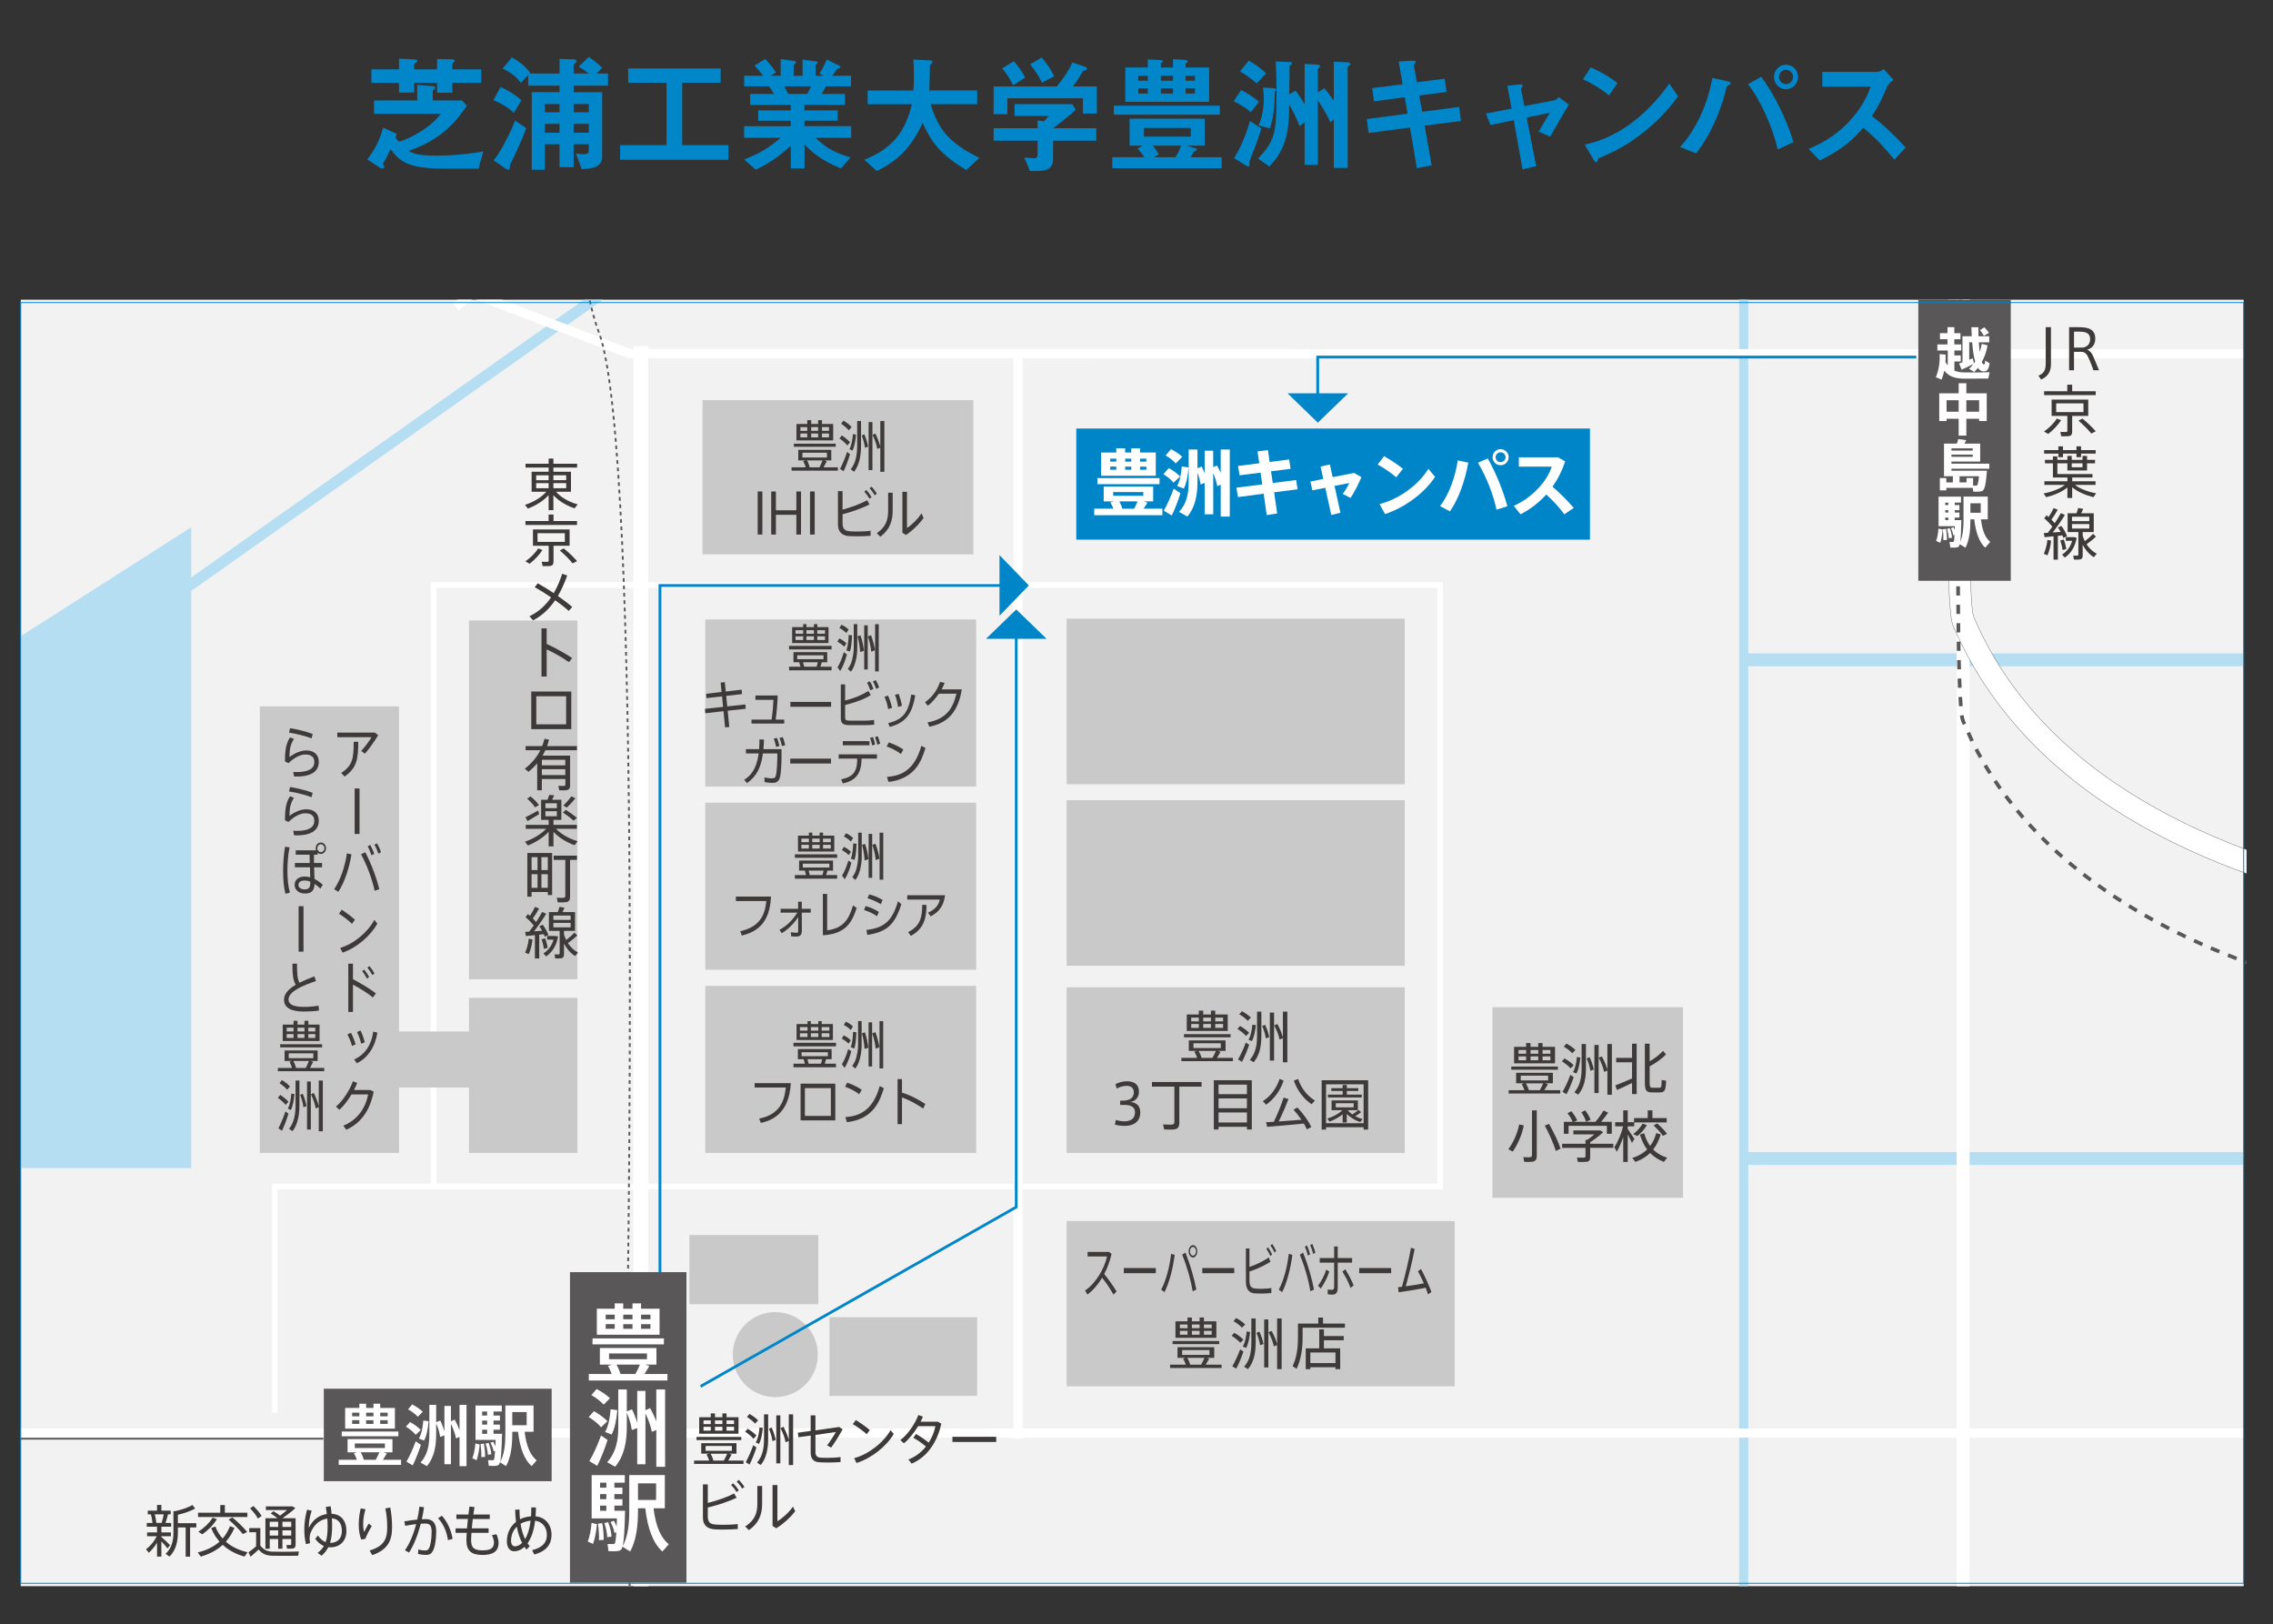 <?xml version="1.0" encoding="utf-8"?>
<!-- Generator: Adobe Illustrator 26.3.1, SVG Export Plug-In . SVG Version: 6.00 Build 0)  -->
<svg version="1.1" id="レイヤー_1" xmlns="http://www.w3.org/2000/svg" xmlns:xlink="http://www.w3.org/1999/xlink" x="0px"
	 y="0px" viewBox="0 0 1264 903" style="enable-background:new 0 0 1264 903;" xml:space="preserve">
<rect x="0" y="0" width="1264" height="903" fill="#333333" stroke="none"/>
<style type="text/css">
	.st0{clip-path:url(#SVGID_00000144320749094607180110000006161685953136226474_);fill:#3E3A39;}
	.st1{clip-path:url(#SVGID_00000144320749094607180110000006161685953136226474_);fill:#F2F2F2;}
	
		.st2{clip-path:url(#SVGID_00000144320749094607180110000006161685953136226474_);fill:none;stroke:#B6DEF3;stroke-width:5.131;stroke-miterlimit:10;}
	
		.st3{clip-path:url(#SVGID_00000144320749094607180110000006161685953136226474_);fill:none;stroke:#B6DEF3;stroke-width:7.184;stroke-miterlimit:10;}
	
		.st4{clip-path:url(#SVGID_00000144320749094607180110000006161685953136226474_);fill:none;stroke:#FFFFFF;stroke-width:8.209;stroke-miterlimit:10;}
	
		.st5{clip-path:url(#SVGID_00000144320749094607180110000006161685953136226474_);fill:none;stroke:#FFFFFF;stroke-width:7.184;stroke-miterlimit:10;}
	
		.st6{clip-path:url(#SVGID_00000144320749094607180110000006161685953136226474_);fill:none;stroke:#FFFFFF;stroke-width:5.131;stroke-miterlimit:10;}
	
		.st7{clip-path:url(#SVGID_00000144320749094607180110000006161685953136226474_);fill:none;stroke:#FFFFFF;stroke-width:3.079;stroke-miterlimit:10;}
	
		.st8{clip-path:url(#SVGID_00000144320749094607180110000006161685953136226474_);fill:none;stroke:#B6DEF3;stroke-width:6.156;stroke-miterlimit:10;}
	.st9{clip-path:url(#SVGID_00000144320749094607180110000006161685953136226474_);fill:#B6DEF3;}
	
		.st10{clip-path:url(#SVGID_00000144320749094607180110000006161685953136226474_);fill:none;stroke:#5A5758;stroke-width:1.026;stroke-miterlimit:10;stroke-dasharray:2.053,2.053;}
	.st11{clip-path:url(#SVGID_00000144320749094607180110000006161685953136226474_);fill:#5A5758;}
	.st12{clip-path:url(#SVGID_00000144320749094607180110000006161685953136226474_);fill:#C9C9C9;}
	.st13{clip-path:url(#SVGID_00000144320749094607180110000006161685953136226474_);fill:#FFFFFF;}
	
		.st14{clip-path:url(#SVGID_00000144320749094607180110000006161685953136226474_);fill:none;stroke:#5A5758;stroke-width:0.205;stroke-miterlimit:10;}
	
		.st15{clip-path:url(#SVGID_00000144320749094607180110000006161685953136226474_);fill:none;stroke:#5A5758;stroke-width:2.053;stroke-miterlimit:10;stroke-dasharray:5.131,5.131;}
	
		.st16{clip-path:url(#SVGID_00000144320749094607180110000006161685953136226474_);fill:none;stroke:#5A5758;stroke-width:1.026;stroke-miterlimit:10;}
	.st17{clip-path:url(#SVGID_00000144320749094607180110000006161685953136226474_);fill:#0085C9;}
	
		.st18{clip-path:url(#SVGID_00000144320749094607180110000006161685953136226474_);fill:none;stroke:#0085C9;stroke-width:1.54;stroke-miterlimit:10;}
	.st19{clip-path:url(#SVGID_00000144320749094607180110000006161685953136226474_);fill:#0086C9;}
	.st20{clip-path:url(#SVGID_00000144320749094607180110000006161685953136226474_);fill:none;}
	
		.st21{clip-path:url(#SVGID_00000144320749094607180110000006161685953136226474_);fill:none;stroke:#0086C9;stroke-width:0.513;stroke-miterlimit:10;}
	.st22{fill:#0086C9;}
</style>
<g>
	<defs>
		<rect id="SVGID_1_" x="9.93" y="166.65" width="1239.35" height="715.33"/>
	</defs>
	<clipPath id="SVGID_00000144301913763769212330000014835392085679780999_">
		<use xlink:href="#SVGID_1_"  style="overflow:visible;"/>
	</clipPath>
	<path style="clip-path:url(#SVGID_00000144301913763769212330000014835392085679780999_);fill:#3E3A39;" d="M620.82,718.15
		l-1.75,1.73c-1.63-3.08-4.09-6.7-6.25-9.34c-2.35,3.9-5.16,7.14-8.17,9.31l-1.26-2.26c5.89-3.94,10.75-12.32,12.16-18.94h-10.76
		v-2.52h11.9l1.37,1.12c-0.9,3.99-2.31,7.81-4.09,11.19C616.32,711.31,618.91,714.97,620.82,718.15"/>
	
		<rect x="624.91" y="705.12" style="clip-path:url(#SVGID_00000144301913763769212330000014835392085679780999_);fill:#3E3A39;" width="17.74" height="2.88"/>
	<path style="clip-path:url(#SVGID_00000144301913763769212330000014835392085679780999_);fill:#3E3A39;" d="M653.17,697.78
		c-0.95,7.52-2.98,15.54-5.67,20.78l-1.83-1.45c2.72-5.02,4.74-12.83,5.51-19.91L653.17,697.78z M665.16,717.09l-2.04,0.9
		c-0.92-5.99-3.1-13.76-5.82-20.3l1.82-1.17C661.84,703.27,664.01,710.95,665.16,717.09 M665.71,695.85c0,1.84-1.07,3.39-2.4,3.39
		c-1.33,0-2.41-1.56-2.41-3.42c0-1.91,1.08-3.45,2.41-3.45c1.33,0,2.4,1.54,2.4,3.45V695.85z M661.64,695.85
		c0,1.27,0.76,2.36,1.67,2.36c0.9,0,1.69-1.09,1.69-2.39c0-1.35-0.79-2.45-1.69-2.45c-0.92,0-1.67,1.09-1.67,2.45V695.85z"/>
	
		<rect x="668.54" y="705.12" style="clip-path:url(#SVGID_00000144301913763769212330000014835392085679780999_);fill:#3E3A39;" width="17.73" height="2.88"/>
	<path style="clip-path:url(#SVGID_00000144301913763769212330000014835392085679780999_);fill:#3E3A39;" d="M706.42,701.62
		c-3.16,2.02-7.42,4.01-11.66,5.43v4.85c0,3.25,0.88,4.37,3.13,4.63c0.68,0.05,1.92,0.12,3.28,0.12c1.91,0,4.16-0.12,5.68-0.45v2.82
		c-1.69,0.17-3.83,0.28-5.75,0.28c-1.41,0-2.62-0.05-3.51-0.11c-3.05-0.28-4.83-2.31-4.83-6.53v-18.49h2v10.3
		c3.88-1.29,8.03-3.37,10.63-5.27L706.42,701.62z M705,693.54c0.88,1.22,1.58,2.41,2.29,3.93l-0.86,0.96
		c-0.69-1.46-1.41-2.79-2.26-3.89L705,693.54z M707.27,691.67c0.88,1.15,1.58,2.44,2.3,3.9l-0.88,0.95
		c-0.66-1.44-1.38-2.73-2.25-3.9L707.27,691.67z"/>
	<path style="clip-path:url(#SVGID_00000144301913763769212330000014835392085679780999_);fill:#3E3A39;" d="M718.61,697.79
		c-0.98,7.52-3,15.52-5.69,20.76l-1.81-1.44c2.73-5.02,4.75-12.81,5.5-19.93L718.61,697.79z M730.59,717.09l-2.02,0.9
		c-0.94-5.99-3.11-13.76-5.81-20.3l1.8-1.16C727.25,703.27,729.45,710.95,730.59,717.09 M726.69,692.48c0.72,1.65,1.24,3.15,1.7,5
		l-1.17,0.74c-0.43-1.8-0.97-3.42-1.67-4.95L726.69,692.48z M729.62,691.6c0.74,1.63,1.25,3.12,1.72,4.98l-1.18,0.74
		c-0.42-1.79-0.96-3.41-1.69-4.96L729.62,691.6z"/>
	<path style="clip-path:url(#SVGID_00000144301913763769212330000014835392085679780999_);fill:#3E3A39;" d="M739.17,707.05
		c-1.08,3.27-2.93,6.92-4.75,9.46l-1.53-1.56c1.73-2.23,3.7-5.94,4.53-8.89L739.17,707.05z M751.79,702.12h-7.97v13.46
		c0,3.07-0.8,4.31-2.89,4.31c-0.69,0-1.69-0.07-2.66-0.24v-2.63c0.76,0.19,1.55,0.21,2.19,0.21c1.09,0,1.37-0.55,1.37-1.97v-13.14
		h-7.98v-2.6h7.98v-6.41h1.99v6.41h7.97V702.12z M748,705.77c1.9,3.03,3.42,6,4.63,9.01l-1.7,1.4c-1.06-3.07-2.67-6.13-4.5-9.04
		L748,705.77z"/>
	
		<rect x="755.78" y="705.12" style="clip-path:url(#SVGID_00000144301913763769212330000014835392085679780999_);fill:#3E3A39;" width="17.74" height="2.88"/>
	<path style="clip-path:url(#SVGID_00000144301913763769212330000014835392085679780999_);fill:#3E3A39;" d="M779.54,715.54
		c1.9-6.86,3.78-14.56,5.02-21.71l2.02,0.68c-1.33,6.96-3.11,14.12-4.91,20.75c3.27-0.44,7.07-1.06,10.02-1.64
		c-1.04-2.42-2.22-4.86-3.29-6.71l1.67-1.3c2.03,3.71,4.38,8.93,5.8,12.78l-1.85,1.43c-0.34-1.12-0.8-2.38-1.33-3.73
		c-4.73,0.95-11.03,1.95-14.96,2.53l-0.37-2.86C778.01,715.67,778.74,715.61,779.54,715.54"/>
	<path style="clip-path:url(#SVGID_00000144301913763769212330000014835392085679780999_);fill:#3E3A39;" d="M659.39,758.83
		c-0.35-1.05-0.87-2.3-1.56-3.36l1.43-0.48h-4.49v-5.86h20.44V755h-4.3l1.5,0.48c-0.52,1-1.25,2.18-2,3.36h8.86v1.82h-28.65v-1.82
		H659.39z M677.96,747.42h-25.91v-1.75h25.91V747.42z M660.32,734.72v-2.11h2.43v2.11h4.31v-2.11h2.4v2.11h6.91v9.19h-22.75v-9.19
		H660.32z M656.07,738.58h4.26v-2.1h-4.26V738.58z M656.07,742.18h4.26v-2.14h-4.26V742.18z M657.33,753.41h15.22v-2.69h-15.22
		V753.41z M667.91,758.83c0.75-1.34,1.46-2.74,1.91-3.83h-9.65c0.76,1.28,1.36,2.69,1.66,3.83H667.91z M667.06,736.47h-4.31v2.1
		h4.31V736.47z M667.06,740.03h-4.31v2.14h4.31V740.03z M673.8,736.47h-4.34v2.1h4.34V736.47z M673.8,740.03h-4.34v2.14h4.34V740.03
		z"/>
	<path style="clip-path:url(#SVGID_00000144301913763769212330000014835392085679780999_);fill:#3E3A39;" d="M686.35,741.13
		c2.18,1.27,3.9,2.56,5.1,3.83l-1.76,1.7c-1.16-1.31-2.78-2.61-4.79-3.9L686.35,741.13z M689.58,750.29l1.86,1.27
		c-1,3.07-2.78,7.26-3.99,9.49c0,0,0,0.04-2.21-1.29C686.55,757.59,688.47,753.38,689.58,750.29 M687.38,732.88
		c2.12,1.17,3.78,2.38,5.02,3.57l-1.78,1.83c-1.12-1.26-2.75-2.49-4.72-3.67L687.38,732.88z M695.15,740.66
		c-0.33,3.33-1.03,6.9-2.26,8.9l-1.86-0.78c1.25-1.92,1.94-5.28,2.19-8.4L695.15,740.66z M698.23,733.14v13.5
		c0,5.58-0.96,10.7-4.27,14.66l-2.15-1.31c3.2-3.71,4.01-8.2,4.01-13.35v-13.5H698.23z M700.29,740.47c1.18,2.56,1.89,4.83,2.29,6.9
		l-1.88,0.66c-0.28-2.02-0.95-4.37-2.03-6.89L700.29,740.47z M705.3,760.37h-2.34v-26.7h2.34V760.37z M707.11,740.04
		c1.48,2.71,2.52,5.2,3.08,7.41v-14.31h2.49v28.19h-2.49v-13.42l-1.85,0.73c-0.45-2.35-1.45-4.99-2.98-7.86
		C706.13,740.42,706.62,740.2,707.11,740.04"/>
	<path style="clip-path:url(#SVGID_00000144301913763769212330000014835392085679780999_);fill:#3E3A39;" d="M724.35,736.03h8.71
		v-3.38h2.64v3.38h12.17v2.24h-23.51v5.58c0,5.82-0.84,11.95-3.35,17.3l-2.24-1.47c2.3-4.77,2.99-10.35,2.99-15.81v-7.84h1.33
		H724.35z M728.62,760.28v1.05h-2.52v-11.56h7.49v-10.55h2.59v3.7h11.02v2.32h-11.02v4.53h9.06v11.56h-2.62v-1.05H728.62z
		 M742.62,752.06h-13.99v5.91h13.99V752.06z"/>
	<polyline style="clip-path:url(#SVGID_00000144301913763769212330000014835392085679780999_);fill:#F2F2F2;" points="
		1247.69,-69.16 1247.69,902.72 11.54,902.72 11.54,-69.16 	"/>
	
		<polyline style="clip-path:url(#SVGID_00000144301913763769212330000014835392085679780999_);fill:none;stroke:#B6DEF3;stroke-width:5.131;stroke-miterlimit:10;" points="
		969.64,902.73 969.64,363.74 969.64,158.11 889.14,61.51 	"/>
	
		<line style="clip-path:url(#SVGID_00000144301913763769212330000014835392085679780999_);fill:none;stroke:#B6DEF3;stroke-width:7.184;stroke-miterlimit:10;" x1="1247.68" y1="366.86" x2="968.67" y2="366.86"/>
	
		<line style="clip-path:url(#SVGID_00000144301913763769212330000014835392085679780999_);fill:none;stroke:#B6DEF3;stroke-width:7.184;stroke-miterlimit:10;" x1="1247.68" y1="644.16" x2="969.63" y2="644.16"/>
	
		<line style="clip-path:url(#SVGID_00000144301913763769212330000014835392085679780999_);fill:none;stroke:#FFFFFF;stroke-width:8.209;stroke-miterlimit:10;" x1="356.36" y1="192.38" x2="356.36" y2="896.56"/>
	
		<line style="clip-path:url(#SVGID_00000144301913763769212330000014835392085679780999_);fill:none;stroke:#FFFFFF;stroke-width:7.184;stroke-miterlimit:10;" x1="1091.67" y1="2.32" x2="1091.67" y2="902.73"/>
	
		<line style="clip-path:url(#SVGID_00000144301913763769212330000014835392085679780999_);fill:none;stroke:#FFFFFF;stroke-width:5.131;stroke-miterlimit:10;" x1="1247.68" y1="796.84" x2="11.54" y2="796.84"/>
	
		<line style="clip-path:url(#SVGID_00000144301913763769212330000014835392085679780999_);fill:none;stroke:#FFFFFF;stroke-width:5.131;stroke-miterlimit:10;" x1="566.13" y1="196.7" x2="566.13" y2="799.96"/>
	
		<polyline style="clip-path:url(#SVGID_00000144301913763769212330000014835392085679780999_);fill:none;stroke:#FFFFFF;stroke-width:5.131;stroke-miterlimit:10;" points="
		253.54,170.58 315.85,120.72 315.85,-175.26 	"/>
	
		<rect x="241.08" y="325.31" style="clip-path:url(#SVGID_00000144301913763769212330000014835392085679780999_);fill:none;stroke:#FFFFFF;stroke-width:3.079;stroke-miterlimit:10;" width="559.78" height="334.44"/>
	
		<polyline style="clip-path:url(#SVGID_00000144301913763769212330000014835392085679780999_);fill:none;stroke:#B6DEF3;stroke-width:6.156;stroke-miterlimit:10;" points="
		396.3,119.79 82.17,341.93 82.17,469.68 82.17,644.16 	"/>
	<polygon style="clip-path:url(#SVGID_00000144301913763769212330000014835392085679780999_);fill:#B6DEF3;" points="11.97,353.46 
		11.97,649.49 106.33,649.49 106.33,293.18 	"/>
	
		<line style="clip-path:url(#SVGID_00000144301913763769212330000014835392085679780999_);fill:none;stroke:#5A5758;stroke-width:1.026;stroke-miterlimit:10;stroke-dasharray:2.053,2.053;" x1="350.12" y1="826.45" x2="350.12" y2="924.58"/>
	
		<rect x="180.06" y="772.18" style="clip-path:url(#SVGID_00000144301913763769212330000014835392085679780999_);fill:#5A5758;" width="126.71" height="51.42"/>
	
		<polyline style="clip-path:url(#SVGID_00000144301913763769212330000014835392085679780999_);fill:none;stroke:#FFFFFF;stroke-width:3.079;stroke-miterlimit:10;" points="
		152.79,785.41 152.79,659.75 267.03,659.75 	"/>
	
		<polyline style="clip-path:url(#SVGID_00000144301913763769212330000014835392085679780999_);fill:none;stroke:#FFFFFF;stroke-width:5.131;stroke-miterlimit:10;" points="
		1247.68,196.7 350.13,196.64 144.48,117.61 144.48,-0.77 	"/>
	<path style="clip-path:url(#SVGID_00000144301913763769212330000014835392085679780999_);fill:#3E3A39;" d="M94.57,859.15
		l-1.41,1.83c-0.83-1.03-2.08-2.54-3.42-3.93v8.48h-2.41v-7.77c-1.34,2.28-3.02,4.24-4.58,5.62l-1.55-1.92
		c2.15-1.56,4.59-4.34,5.91-7.27h-5.3v-2.13h5.51v-3.17h-5.7v-2.08h3.19c-0.14-1.44-0.43-3.22-0.93-4.78h-1.7v-2.06h5.15v-3.16h2.41
		v3.16h5.18v2.06h-1.48c-0.36,1.39-0.85,3.12-1.42,4.78h3.17v2.08h-5.44v3.17h5.29v2.13h-5.29v0.43
		C91.53,856.15,93.47,857.99,94.57,859.15 M89.91,846.79c0.46-1.64,0.88-3.39,1.14-4.78h-4.98c0.46,1.64,0.75,3.4,0.87,4.78H89.91z
		 M105.71,865.54h-2.46v-16.23h-4.33v2.76c0,5.13-1.09,9.81-4.64,13.45l-2.17-1.5c3.41-3.33,4.34-7.32,4.34-11.98v-11.81h0.95
		c3.26-0.62,7.49-2.08,9.63-3.38l1.51,1.98c-2.35,1.33-6.39,2.71-9.62,3.43v4.68h10.25v2.37h-3.46V865.54z"/>
	<path style="clip-path:url(#SVGID_00000144301913763769212330000014835392085679780999_);fill:#3E3A39;" d="M123.8,855.46
		c1.72-1.94,3.08-4.22,4.07-6.83l2.5,0.9c-1.24,2.96-2.83,5.53-4.78,7.7c3.21,2.84,7.32,4.78,12.1,5.87l-1.72,2.4
		c-4.78-1.34-8.83-3.46-12.12-6.5c-3.34,3.05-7.45,5.16-12.22,6.53l-1.67-2.32c4.81-1.15,8.91-3.11,12.11-6.02
		c-1.9-2.12-3.45-4.6-4.64-7.52l2.35-0.87C120.75,851.38,122.1,853.59,123.8,855.46 M122.49,841.11v-4.25h2.55v4.25h12.52v2.41
		h-27.43v-2.41H122.49z M120.6,844.73c-1.98,3.3-5.05,6.26-8.11,8.41l-2.18-1.45c3.04-1.98,6.03-4.75,7.96-7.83L120.6,844.73z
		 M129.24,843.77c3.39,2.83,6.14,5.55,8.24,8.07l-2.46,1.15c-1.96-2.49-4.63-5.23-7.92-8.06L129.24,843.77z"/>
	<path style="clip-path:url(#SVGID_00000144301913763769212330000014835392085679780999_);fill:#3E3A39;" d="M151.77,862.79
		c3.31,0.08,10.73,0.07,14.44-0.11l-0.39,2.36c-3.61,0.07-10.86,0.07-14.4,0c-3.36-0.11-5.38-0.93-7.63-3.44
		c-1.68,1.61-3.14,2.87-4.49,3.99l-1.11-2.48c1.26-0.83,2.7-1.96,4.23-3.31v-7.82h-3.82v-2.31h6.16v9.74
		C146.88,861.97,148.82,862.72,151.77,862.79 M140.89,837.4c2.04,1.95,3.56,3.78,4.61,5.51l-2.1,1.45c-0.94-1.8-2.41-3.7-4.32-5.63
		L140.89,837.4z M157.06,855.76v5.39h-2.37v-5.39H150v5.42h-2.4v-16.99h6.69c-1.07-0.89-2.3-1.78-3.72-2.65l1.46-1.25
		c1.43,0.82,2.66,1.62,3.7,2.46c1.36-0.96,2.72-2.09,3.9-3.12h-11.77v-2.01h13.67h0.66h0.5l1.56,0.96
		c-1.78,1.64-4.44,3.72-6.98,5.44l0.16,0.16h4.5h1.06h1.38v14.64c0,1.27-0.34,1.99-1.41,2.22c-0.66,0.11-2.17,0.11-3.35,0.05
		l-0.34-2.02c0.76,0.06,1.81,0.01,2.14,0.01c0.42-0.01,0.52-0.25,0.52-0.61v-2.71H157.06z M154.69,846.15h-4.7v2.88h4.7V846.15z
		 M154.69,850.93h-4.7v2.9h4.7V850.93z M161.95,846.15h-4.89v2.88h4.89V846.15z M161.95,850.93h-4.89v2.9h4.89V850.93z"/>
	<path style="clip-path:url(#SVGID_00000144301913763769212330000014835392085679780999_);fill:#3E3A39;" d="M169.22,850.46
		c0-3.77,0.59-7.76,1.55-11.01l2.57,0.55c-1.11,3.37-1.59,6.13-1.59,8.65v0.9c2.07-4.52,5.69-7.07,10-7.7
		c-0.14-1.31-0.34-2.65-0.56-3.96l2.68-0.34c0.21,1.38,0.41,2.78,0.53,4.2c5.35,0.17,8.24,3.92,8.24,9.56
		c0,5.59-3.69,9.05-8.87,9.05c-0.43,0-0.82,0-1.2-0.08c-0.89,1.77-2.11,3.34-3.74,4.75l-2.18-1.56c1.52-1.19,2.65-2.42,3.45-3.85
		c-1.73-0.72-3.33-1.99-4.81-3.98l1.55-1.85c1.33,2.01,2.73,3.13,4.25,3.65c0.89-2.5,1.1-5.39,1.1-8.92v-0.03
		c0-1.34-0.06-2.71-0.18-4.1c-4.12,0.6-7.49,3.27-9.33,8.03c-0.36,0.95-0.52,1.85-0.52,3.09c0,0.87,0.15,1.74,0.32,2.52l-2.32,0.57
		c-0.64-2.41-0.92-5.21-0.92-8.11V850.46z M183.79,857.89c3.83,0,6.33-2.42,6.33-6.63c0-4.19-1.95-6.73-5.55-7.01
		c0.09,1.44,0.11,2.86,0.11,4.22c0,3.57-0.28,6.68-1.15,9.42H183.79z"/>
	<path style="clip-path:url(#SVGID_00000144301913763769212330000014835392085679780999_);fill:#3E3A39;" d="M199.5,847.56
		c0-3.05,0.42-6.14,1.12-8.87l2.62,0.54c-0.85,2.66-1.28,5.61-1.28,8.13c0,1.82,0.21,3.48,0.52,4.52c0.52-1.14,1.85-3.58,2.57-4.77
		l1.67,1.48c-1.01,1.59-2.92,5.18-3.59,7.08l-2.26,0.37c-0.94-2.27-1.38-5.36-1.38-8.44V847.56z M217.03,838.24
		c0.67,3.66,1,7.04,1,11.02c0,7.12-2.24,12.48-11.03,15.44l-1.46-2.56c8.04-2.39,9.8-6.48,9.8-12.81c0-3.7-0.31-7.23-1.07-10.6
		L217.03,838.24z"/>
	<path style="clip-path:url(#SVGID_00000144301913763769212330000014835392085679780999_);fill:#3E3A39;" d="M232.03,844.95
		c0.55-2.34,0.92-4.77,1.19-7.21l2.57,0.35c-0.29,2.2-0.71,4.47-1.21,6.69c0.77-0.08,1.47-0.11,2.04-0.11
		c4.09,0,5.96,2.26,5.96,6.93c0,4.77-0.82,9-1.93,10.91c-0.91,1.51-1.95,2.08-3.86,2.08c-1.4,0-3.05-0.23-4.36-0.53l0.21-2.51
		c1.16,0.4,2.62,0.58,3.64,0.58c1.15,0,1.63-0.18,2.15-1.02c0.96-1.47,1.59-5.21,1.59-9.43c0-3.41-0.99-4.54-3.57-4.54
		c-0.73,0-1.55,0.03-2.45,0.09c-1.64,6.3-3.92,12.09-6.54,16.06l-2.27-1.29c2.54-3.58,4.74-8.79,6.24-14.56
		c-2.05,0.26-4.22,0.59-6.11,0.98l-0.46-2.49C227,845.54,229.64,845.19,232.03,844.95 M251.66,855.7l-2.57,0.66
		c-0.51-4.08-2.24-8.73-5.48-12.17l2.1-1.39C249.17,846.54,251.11,851.73,251.66,855.7"/>
	<path style="clip-path:url(#SVGID_00000144301913763769212330000014835392085679780999_);fill:#3E3A39;" d="M259.7,849.81
		c0.16-1.62,0.33-3.4,0.49-5.21h-6.39v-2.47h6.68c0.18-1.53,0.35-3,0.57-4.43l2.8,0.27c-0.2,1.33-0.4,2.76-0.6,4.17h9.1v2.47h-9.42
		c-0.22,1.81-0.44,3.59-0.56,5.21h9.33v2.47h-9.55c-0.1,1.64-0.17,3.06-0.17,4.09c0,4.34,1.73,5.67,6.43,5.67
		c4.31,0,6.27-1.17,6.27-4.35c0-0.99-0.29-2.51-1.14-4.1l2.54-0.51c0.8,1.75,1.17,3.64,1.17,4.81c0,4.67-3.08,6.71-8.83,6.71
		c-6.26,0-9.06-2.29-9.06-8.17c0-1,0.05-2.44,0.18-4.14h-6.2v-2.47H259.7z"/>
	<path style="clip-path:url(#SVGID_00000144301913763769212330000014835392085679780999_);fill:#3E3A39;" d="M288.89,839.38
		c0,1.83,0.08,3.62,0.27,5.41c1.78-0.92,3.87-1.49,6.14-1.66c0.1-1.51,0.16-3.18,0.16-4.97l2.56,0.06c0,1.73-0.06,3.4-0.19,4.91
		c5.65,0.48,8.88,4.91,8.88,10.21c0,4.87-2.39,9.11-9.65,11.01l-1.14-2.41c6.41-1.55,8.2-4.83,8.2-8.48c0-4.21-2.54-7.41-6.55-7.91
		c-0.71,5.97-2.34,9.96-4.21,12.59c0.39,0.6,0.79,1.12,1.23,1.59l-1.84,1.89c-0.4-0.47-0.76-0.98-1.13-1.51
		c-1.92,1.79-3.92,2.45-5.6,2.45c-2.54,0-4.15-2.04-4.15-5.53c0-4.47,1.88-8.34,5.08-10.81c-0.27-2.15-0.41-4.43-0.47-6.77
		L288.89,839.38z M287.39,848.88c-2.03,2-3.2,4.68-3.2,7.83c0,1.91,0.84,3.11,2.07,3.11c1.1,0,2.6-0.48,4.07-1.88
		C289,855.33,288.02,852.29,287.39,848.88 M292.02,855.81c1.31-2.16,2.46-5.43,3.06-10.27c-2.11,0.22-3.99,0.82-5.59,1.73
		C289.97,850.44,290.82,853.37,292.02,855.81"/>
	<path style="clip-path:url(#SVGID_00000144301913763769212330000014835392085679780999_);fill:#C9C9C9;" d="M454.78,753.21
		c0,13.08-10.61,23.64-23.64,23.64c-13.06,0-23.65-10.56-23.65-23.64c0-13.05,10.59-23.63,23.65-23.63
		C444.17,729.59,454.78,740.16,454.78,753.21"/>
	
		<path style="clip-path:url(#SVGID_00000144301913763769212330000014835392085679780999_);fill:none;stroke:#5A5758;stroke-width:1.026;stroke-miterlimit:10;stroke-dasharray:2.053,2.053;" d="
		M314.29-144.13c0,0-6.24,263.3,18.68,328.74c24.93,65.4,15.59,568.59,15.59,568.59"/>
	<path style="clip-path:url(#SVGID_00000144301913763769212330000014835392085679780999_);fill:#FFFFFF;" d="M1101.01-129.95
		c-4.31,180.94-8.82,456.13-3.58,472.67l0.98,2.19c41.5,94.61,148.67,133.71,231.25,149.82l-2.39,12.24
		c-85.54-16.69-196.63-57.5-240.28-157.06l-1-2.27c-7.98-17.56,0.75-401.15,2.56-477.89"/>
	
		<path style="clip-path:url(#SVGID_00000144301913763769212330000014835392085679780999_);fill:none;stroke:#5A5758;stroke-width:0.205;stroke-miterlimit:10;" d="
		M1101.01-129.95c-4.31,180.94-8.82,456.13-3.58,472.67l0.98,2.19c41.5,94.61,148.67,133.71,231.25,149.82l-2.39,12.24
		c-85.54-16.69-196.63-57.5-240.28-157.06l-1-2.27c-7.98-17.56,0.75-401.15,2.56-477.89"/>
	
		<path style="clip-path:url(#SVGID_00000144301913763769212330000014835392085679780999_);fill:none;stroke:#5A5758;stroke-width:2.053;stroke-miterlimit:10;stroke-dasharray:5.131,5.131;" d="
		M1094.79-74.17c0,0-10.92,458-3.12,475.13c7.78,17.15,45.17,118.4,236.79,155.8"/>
	
		<line style="clip-path:url(#SVGID_00000144301913763769212330000014835392085679780999_);fill:none;stroke:#5A5758;stroke-width:1.026;stroke-miterlimit:10;" x1="179.79" y1="799.95" x2="11.53" y2="799.95"/>
	
		<rect x="260.8" y="554.81" style="clip-path:url(#SVGID_00000144301913763769212330000014835392085679780999_);fill:#C9C9C9;" width="60.3" height="86.25"/>
	
		<rect x="260.8" y="345.03" style="clip-path:url(#SVGID_00000144301913763769212330000014835392085679780999_);fill:#C9C9C9;" width="60.3" height="199.46"/>
	
		<rect x="383.36" y="686.75" style="clip-path:url(#SVGID_00000144301913763769212330000014835392085679780999_);fill:#C9C9C9;" width="71.71" height="38.46"/>
	
		<rect x="461.27" y="732.45" style="clip-path:url(#SVGID_00000144301913763769212330000014835392085679780999_);fill:#C9C9C9;" width="82.1" height="43.7"/>
	
		<rect x="598.52" y="238.28" style="clip-path:url(#SVGID_00000144301913763769212330000014835392085679780999_);fill:#0085C9;" width="285.65" height="61.8"/>
	
		<rect x="829.95" y="560.03" style="clip-path:url(#SVGID_00000144301913763769212330000014835392085679780999_);fill:#C9C9C9;" width="105.97" height="105.99"/>
	<path style="clip-path:url(#SVGID_00000144301913763769212330000014835392085679780999_);fill:#3E3A39;" d="M847.75,606.19
		c-0.36-1.06-0.87-2.3-1.56-3.37l1.43-0.47h-4.51v-5.86h20.43v5.86h-4.3l1.53,0.47c-0.53,1-1.25,2.19-2,3.37h8.88v1.84h-28.67v-1.84
		H847.75z M866.35,594.78h-25.94v-1.74h25.94V594.78z M848.67,582.09v-2.11h2.43v2.11h4.32v-2.11h2.38v2.11h6.94v9.16h-22.77v-9.16
		H848.67z M844.45,585.93h4.22v-2.09h-4.22V585.93z M844.45,589.56h4.22v-2.16h-4.22V589.56z M845.68,600.77h15.22v-2.68h-15.22
		V600.77z M856.26,606.19c0.76-1.34,1.48-2.74,1.88-3.83h-9.62c0.78,1.29,1.38,2.69,1.66,3.83H856.26z M855.42,583.84h-4.3v2.09h4.3
		V583.84z M855.42,587.39h-4.3v2.16h4.3V587.39z M862.16,583.84h-4.34v2.09h4.34V583.84z M862.16,587.39h-4.34v2.16h4.34V587.39z"/>
	<path style="clip-path:url(#SVGID_00000144301913763769212330000014835392085679780999_);fill:#3E3A39;" d="M870.03,588.52
		c2.18,1.25,3.9,2.53,5.09,3.81l-1.74,1.71c-1.17-1.31-2.79-2.62-4.8-3.9L870.03,588.52z M873.27,597.66l1.85,1.29
		c-1,3.03-2.77,7.22-3.99,9.47c0,0,0,0.03-2.21-1.33C870.24,604.96,872.15,600.76,873.27,597.66 M871.07,580.26
		c2.12,1.15,3.77,2.36,5.02,3.56l-1.79,1.81c-1.1-1.26-2.73-2.47-4.71-3.66L871.07,580.26z M878.84,588.03
		c-0.34,3.34-1.03,6.9-2.24,8.88l-1.89-0.78c1.27-1.9,1.94-5.26,2.19-8.39L878.84,588.03z M881.92,580.51v13.5
		c0,5.59-0.96,10.7-4.28,14.66l-2.14-1.32c3.21-3.7,4.02-8.19,4.02-13.34v-13.5H881.92z M883.98,587.83c1.18,2.56,1.9,4.82,2.29,6.9
		l-1.88,0.64c-0.28-2.03-0.94-4.35-2.03-6.85L883.98,587.83z M888.99,607.77h-2.36v-26.73h2.36V607.77z M890.78,587.4
		c1.48,2.72,2.52,5.22,3.08,7.43v-14.32h2.5v28.2h-2.5v-13.44l-1.83,0.75c-0.47-2.35-1.46-5-2.98-7.87
		C889.82,587.79,890.31,587.58,890.78,587.4"/>
	<path style="clip-path:url(#SVGID_00000144301913763769212330000014835392085679780999_);fill:#3E3A39;" d="M899.23,606.08
		l-0.96-2.56c2.24-0.84,6.3-2.52,9.3-3.87v-8.98h-8.83v-2.46h8.83v-7.89h2.57v28.03h-2.57v-6.19
		C904.83,603.52,901.35,605.13,899.23,606.08 M922.85,607.44c-1.35,0.02-3.05,0.02-4.26,0c-2.98-0.09-3.89-1.04-3.89-5.47v-21.63
		h2.66v9.79c2.78-1.6,5.88-3.98,7.47-5.81l1.63,1.99c-2.09,2.2-5.96,5.02-9.09,6.58v9.08c0,2.46,0.37,2.83,1.49,2.87
		c1.01,0.02,2.64,0.02,3.76,0c1.24-0.03,1.36-0.26,1.41-4.33l2.51,0.42C926.24,606.74,925.74,607.32,922.85,607.44"/>
	<path style="clip-path:url(#SVGID_00000144301913763769212330000014835392085679780999_);fill:#3E3A39;" d="M847.38,625.79
		c-1.13,5.42-3.4,10.61-6.17,14.53l-2.43-1.31c2.77-3.79,5-8.63,6.04-13.82L847.38,625.79z M854.6,617.43v25.16
		c0,1.97-0.57,3.09-2.46,3.37c-0.92,0.12-2.97,0.12-4.54,0.07l-0.5-2.63c1.29,0.12,3.11,0.12,3.73,0.07
		c0.88-0.07,1.09-0.5,1.09-1.29v-24.76H854.6z M861.4,624.91c2.92,5.19,5.02,9.75,6.44,13.76l-2.65,1.29
		c-1.31-4.13-3.35-8.91-6.14-14.08L861.4,624.91z"/>
	<path style="clip-path:url(#SVGID_00000144301913763769212330000014835392085679780999_);fill:#3E3A39;" d="M881.69,635.98v-2.21
		h1.02c1.34-0.91,2.76-2,3.94-3.02h-11.7v-2.18h13.75h0.72h0.49l1.61,0.97c-1.83,1.71-4.56,3.83-7.21,5.54v0.9h12.84v2.27H884.3
		v5.15c0,1.51-0.48,2.4-1.88,2.59c-0.89,0.14-3.34,0.09-4.99,0.08l-0.47-2.41c1.34,0.07,3.38,0.05,3.94,0.02
		c0.6-0.06,0.79-0.3,0.79-0.77v-4.66h-13v-2.27H881.69z M874.56,623.79c-0.62-1.52-1.56-3.15-2.87-4.79l2.1-1.15
		c1.53,1.86,2.62,3.52,3.3,5.11l-1.9,0.83h12.3l-0.19-0.09c1.77-2.12,3.49-4.55,4.39-6.23l2.57,1.21c-0.98,1.45-2.39,3.33-3.93,5.11
		h5.97v6.61h-2.73v-4.39h-21.3v4.39h-2.62v-6.61H874.56z M881.54,617.38c1.41,1.93,2.39,3.67,2.98,5.29l-2.51,1.07
		c-0.47-1.65-1.36-3.42-2.62-5.3L881.54,617.38z"/>
	<path style="clip-path:url(#SVGID_00000144301913763769212330000014835392085679780999_);fill:#3E3A39;" d="M908.91,633.34
		l-1.4,2.17c-0.57-1.24-1.41-3-2.34-4.75v15.32h-2.51v-13.86c-1.04,3.05-2.3,6.08-3.58,8.2l-1.36-2.6c1.89-2.67,3.9-7.47,4.89-11.54
		h-4.44v-2.29h4.49v-6.6h2.51v6.6h3.51v-2.29h7.63v-4.31h2.6v4.31h7.94v2.4h-18.07v2.18h-3.61v1.43
		C906.52,629.66,908.03,631.93,908.91,633.34 M917.62,637.2c1.48-1.98,2.64-4.33,3.42-7.17l2.46,0.78c-1.01,3.33-2.41,6.12-4.2,8.38
		c2.13,2.1,4.75,3.61,7.78,4.55l-1.8,2.32c-2.95-1.14-5.52-2.77-7.67-4.96c-2.28,2.24-5.03,3.84-8.22,4.97l-1.69-2.23
		c3.22-0.93,6-2.49,8.25-4.71c-1.7-2.28-3.02-4.99-3.98-8.26l2.35-0.77C915.08,632.93,916.2,635.26,917.62,637.2 M915.81,625.62
		c-1.26,2.26-3.31,4.48-5.31,6.09l-2.25-1.13c1.99-1.5,4-3.61,5.2-5.82L915.81,625.62z M921.56,624.67
		c2.29,2.05,4.09,3.94,5.47,5.76l-2.29,1.15c-1.24-1.81-3.01-3.73-5.2-5.8L921.56,624.67z"/>
	
		<rect x="593.17" y="678.94" style="clip-path:url(#SVGID_00000144301913763769212330000014835392085679780999_);fill:#C9C9C9;" width="215.81" height="91.88"/>
	<path style="clip-path:url(#SVGID_00000144301913763769212330000014835392085679780999_);fill:#FFFFFF;" d="M198.46,811.69
		c-0.37-1.15-0.94-2.45-1.65-3.59l1.74-0.57h-5.27v-7.32h24.95v7.32h-5.01l1.88,0.6c-0.61,1.07-1.34,2.32-2.18,3.56h10.12v2.82
		h-34.67v-2.82H198.46z M221.53,798.6h-31.48v-2.62h31.48V798.6z M199.82,782.87v-2.36h3.78v2.36h4.08v-2.36h3.74v2.36h8.18v11.49
		h-27.67v-11.49H199.82z M195.82,787.51h4v-2.02h-4V787.51z M195.82,791.72h4v-2.06h-4V791.72z M197.31,805.14h16.74v-2.52h-16.74
		V805.14z M208.94,811.69c0.79-1.43,1.54-2.93,2.02-4.17H200.6c0.78,1.46,1.42,2.93,1.71,4.17H208.94z M207.67,785.49h-4.07v2.02
		h4.07V785.49z M207.67,789.68h-4.07v2.06h4.07V789.68z M215.59,785.49h-4.17v2.02h4.17V785.49z M215.59,789.68h-4.17v2.06h4.17
		V789.68z"/>
	<path style="clip-path:url(#SVGID_00000144301913763769212330000014835392085679780999_);fill:#FFFFFF;" d="M228.03,790.7
		c2.56,1.45,4.53,2.9,5.95,4.42l-2.8,2.68c-1.27-1.53-3.15-3.08-5.45-4.54L228.03,790.7z M231.17,801.42l2.9,1.98
		c-1.19,3.71-3.16,8.68-4.58,11.42c0,0,0,0.02-3.47-2.1C227.58,810.18,229.87,805.1,231.17,801.42 M229.23,780.91
		c2.48,1.32,4.42,2.68,5.87,4.07l-2.76,2.79c-1.29-1.4-3.17-2.82-5.41-4.18L229.23,780.91z M238.34,790.25
		c-0.32,3.99-1.14,8.34-2.52,10.76l-2.9-1.15c1.45-2.29,2.21-6.3,2.5-10.01L238.34,790.25z M244.82,789.86
		c1.06,2.18,1.78,4.17,2.32,6.04v-14.14h3.62v8.5c0.76-0.36,1.43-0.66,2.08-0.91c1.14,2.09,2.02,4.04,2.71,5.88v-14.08h3.88v34.09
		h-3.88v-16.26l-1.95,0.84c-0.48-2.47-1.45-5.24-2.84-8.14v22.46h-3.62v-16.02l-2.39,0.86c-0.29-2.27-1.05-4.84-2.2-7.58v6.1
		c0,6.73-1.16,12.95-5.14,17.71l-3.53-1.97c3.96-4.47,4.88-9.64,4.88-15.74v-16.34h3.8v9.67L244.82,789.86z"/>
	<path style="clip-path:url(#SVGID_00000144301913763769212330000014835392085679780999_);fill:#FFFFFF;" d="M266.74,803.19
		c-0.26,2.98-0.86,6.52-1.71,8.72l-2.36-1.09c0.89-2.06,1.49-5.47,1.71-8.22L266.74,803.19z M274.22,801.64
		c0.48,0.85,0.9,1.71,1.25,2.51c0.04-1.05,0.06-2.2,0.1-3.53h-11.14v-1.01v-2.36v-15.72h14.62v3.31h-4.6v2.23H278v2.81h-3.56v2.26
		H278v2.82h-3.56v2.28h1.2h1.87h1.68c-0.22,8.09-0.47,13.29-1.12,15.72c2.45-4.5,2.96-9.66,2.96-15.67v-15.81h2.42h1.42h11.83v14.65
		h-4.96c0.9,7.92,3.25,13.13,6.7,15.87l-2.81,3.21c-3.96-3.49-6.51-9.82-7.54-19.08h-3.22v1.11c0,6.62-0.72,12.86-3.43,17.97
		c-1.24-0.81-2.33-1.49-3.42-2.14c-0.21,0.75-0.45,1.22-0.75,1.43c-0.5,0.42-1.26,0.56-2.27,0.59c-0.66,0.04-2.26,0-3.17-0.03
		l-0.42-3.17c0.76,0.04,1.95,0.04,2.55,0.04c0.26,0,0.44-0.04,0.62-0.19c0.33-0.31,0.55-1.93,0.73-5l-0.81,0.25
		c-0.27-1.5-0.83-3.06-1.73-4.77L274.22,801.64z M269.1,802.71c0.49,2.78,0.66,5.2,0.66,7.37l-2.11,0.15
		c0.11-2.13-0.05-4.54-0.42-7.28L269.1,802.71z M270.89,784.85h-2.76v2.22h2.76V784.85z M270.89,789.88h-2.76v2.26h2.76V789.88z
		 M270.89,794.97h-2.76v2.29h2.76V794.97z M271.71,802.29c0.87,2.34,1.37,4.42,1.51,6.34l-1.9,0.29c-0.12-1.87-0.55-3.92-1.29-6.25
		L271.71,802.29z M292.88,785.15h-8.01v7.33h8.01V785.15z"/>
	<path style="clip-path:url(#SVGID_00000144301913763769212330000014835392085679780999_);fill:#3E3A39;" d="M321.22,280.45
		l-1.69,2.19c-4.35-1.44-8.77-3.94-11.79-7.31v8.33h-2.65v-8.37c-2.97,3.35-7.36,5.93-11.52,7.49l-1.64-2.06
		c4.37-1.38,9.06-4.01,11.87-7.3h-8.17V262.3h9.47v-2.33h-12.86v-2.11h12.86v-2.88h2.65v2.88h13.18v2.11h-13.18v2.33h9.76v11.13
		h-8.32C312.01,276.72,316.69,279.2,321.22,280.45 M298.16,267.01h6.93v-2.72h-6.93V267.01z M298.16,271.48h6.93v-2.85h-6.93V271.48
		z M314.86,264.26h-7.12v2.74h7.12V264.26z M314.86,268.63h-7.12v2.85h7.12V268.63z"/>
	<path style="clip-path:url(#SVGID_00000144301913763769212330000014835392085679780999_);fill:#3E3A39;" d="M301.66,305.81
		c-1.81,2.89-4.55,5.64-7.17,7.66l-2.32-1.35c2.68-1.84,5.35-4.4,7.1-7.18L301.66,305.81z M305.08,289.72v-3.62h2.72v3.62h13.09
		v2.19h-28.69v-2.19H305.08z M307.81,312.25c0,1.43-0.46,2.22-1.75,2.45c-0.86,0.12-2.9,0.12-4.34,0.06l-0.46-2.44
		c1.12,0.11,2.75,0.11,3.21,0.06c0.48-0.03,0.65-0.24,0.65-0.67v-8.26h-8.76v-9.06h20.39v9.06h-8.94V312.25z M298.92,301.32h15.18
		v-4.83h-15.18V301.32z M313.51,304.91c3.06,2.52,5.47,4.89,7.41,7.11l-2.48,1.24c-1.79-2.21-4.18-4.63-7.13-7.19L313.51,304.91z"/>
	<path style="clip-path:url(#SVGID_00000144301913763769212330000014835392085679780999_);fill:#3E3A39;" d="M307.96,329.81
		c1.99-3.45,3.5-7.14,4.68-10.76l2.78,0.93c-1.37,3.79-3,7.74-5.19,11.41c3.09,2.17,5.95,4.29,7.98,6.11l-1.96,2.19
		c-1.81-1.66-4.52-3.8-7.52-5.95c-2.99,4.42-6.92,8.39-12.28,11.19l-2.05-2.26c5.31-2.54,9.16-6.25,12.05-10.52
		c-3.14-2.16-6.44-4.21-9.1-5.62l1.67-2.21C301.69,325.77,304.83,327.76,307.96,329.81"/>
	<path style="clip-path:url(#SVGID_00000144301913763769212330000014835392085679780999_);fill:#3E3A39;" d="M318.17,365.89
		l-1.8,2.3c-3.31-2.44-8.29-5.2-12.37-7.13v15.15h-2.88V349.4H304v8.65C308.43,360.06,314.17,363.21,318.17,365.89"/>
	<path style="clip-path:url(#SVGID_00000144301913763769212330000014835392085679780999_);fill:#3E3A39;" d="M317.69,405.43h-22.26
		v-20.92h22.26V405.43z M314.83,387.14h-16.6v15.61h16.6V387.14z"/>
	<path style="clip-path:url(#SVGID_00000144301913763769212330000014835392085679780999_);fill:#3E3A39;" d="M301.32,433.17v6.26
		h-2.59v-15.01c-1.43,1.71-3.06,3.29-4.85,4.74l-2.06-1.73c3.76-2.89,6.65-6.29,8.64-10.27h-8.17v-2.31h9.21
		c0.51-1.33,0.95-2.69,1.29-4.08l2.57,0.55c-0.34,1.21-0.69,2.36-1.1,3.53h16.57v2.31h-17.54c-0.49,1.03-1.04,2.04-1.6,3h12.68h1.43
		h1.23v16.5c0,1.56-0.48,2.45-1.91,2.7c-0.75,0.13-2.75,0.13-4.1,0.07l-0.52-2.45c1.1,0.04,2.65,0.04,3.13,0.03
		c0.57-0.03,0.76-0.32,0.76-0.82v-3.01H301.32z M314.36,422.47h-13.03v3.09h13.03V422.47z M314.36,427.7h-13.03v3.27h13.03V427.7z"
		/>
	<path style="clip-path:url(#SVGID_00000144301913763769212330000014835392085679780999_);fill:#3E3A39;" d="M321.2,467.74
		l-1.7,2.22c-4.21-1.52-8.69-4.11-11.72-7.44v8.11h-2.68v-8.11c-3.03,3.26-7.46,5.96-11.53,7.6l-1.65-2.11
		c4.22-1.41,8.9-4.03,11.76-7.16h-11.32v-2.22h12.74v-2.74h-4.19v-11.2h3.59c0.39-0.99,0.71-1.99,0.94-2.73l2.75,0.28
		c-0.32,0.73-0.73,1.58-1.18,2.45h5.16v11.2h-4.39v2.74h13v2.22h-11.57C312.07,463.97,316.81,466.45,321.2,467.74 M299.27,450.68
		l0.57,2.01c-1.96,1.23-4.83,2.95-6.49,3.9l-1.15-2.19C293.97,453.57,297.14,451.89,299.27,450.68 M295.01,442.81
		c2.03,1.68,3.59,3.26,4.69,4.86c-0.63,0.34-1.25,0.72-2.16,1.26c-1-1.56-2.45-3.18-4.36-4.84L295.01,442.81z M303.3,449.39h6.37
		v-2.73h-6.37V449.39z M303.3,453.87h6.37v-2.82h-6.37V453.87z M314.63,450.29c2.53,1.6,4.53,3.08,6.19,4.44l-1.81,1.61
		c-1.55-1.41-3.57-2.94-5.95-4.54L314.63,450.29z M319.97,443.88c-1.13,1.47-2.91,3.43-4.76,5.17l-1.96-1.12
		c1.78-1.75,3.53-3.75,4.43-5.14L319.97,443.88z"/>
	<path style="clip-path:url(#SVGID_00000144301913763769212330000014835392085679780999_);fill:#3E3A39;" d="M295.61,495.99v2.61
		h-2.35v-24.32h13.77v23.4h-2.4v-1.69H295.61z M298.92,476.62h-3.31v7.18h3.31V476.62z M298.92,486.07h-3.31v7.61h3.31V486.07z
		 M304.63,476.62h-3.55v7.18h3.55V476.62z M304.63,486.07h-3.55v7.61h3.55V486.07z M317.02,498.48c0,1.87-0.56,2.94-2.34,3.19
		c-0.88,0.12-2.99,0.12-4.53,0.06l-0.52-2.59c1.3,0.12,3.12,0.12,3.74,0.06c0.79-0.06,1-0.43,1-1.16v-19.92h-6.48v-2.36h12.95v2.36
		h-3.83V498.48z"/>
	<path style="clip-path:url(#SVGID_00000144301913763769212330000014835392085679780999_);fill:#3E3A39;" d="M299.86,532.93h-2.4
		v-12.96c-1.83,0.21-3.64,0.37-4.99,0.49l-0.44-2.3c0.63-0.04,1.4-0.07,2.26-0.14c0.83-1.14,1.7-2.29,2.52-3.43
		c-1.17-1.46-2.83-3.19-4.56-4.62l1.33-1.7c0.4,0.29,0.78,0.66,1.14,0.97c1.17-1.78,2.22-3.64,2.81-5l2.24,0.94
		c-0.83,1.59-2.11,3.61-3.48,5.51c0.68,0.7,1.3,1.38,1.84,2c1.37-2.09,2.57-4.06,3.38-5.61l2.25,0.99
		c-1.62,2.71-4.13,6.37-6.77,9.77c1.53-0.11,3.1-0.22,4.48-0.32c-0.47-0.85-1-1.69-1.56-2.44l1.9-0.91
		c1.45,1.91,2.63,4.12,3.13,5.78l-2.02,0.88c-0.11-0.43-0.3-0.94-0.53-1.4c-0.77,0.07-1.65,0.18-2.52,0.26V532.93z M296.1,522.34
		c-0.26,2.93-1.06,5.94-2.06,8.19l-2.02-0.8c0.98-2.16,1.75-4.95,1.99-7.76L296.1,522.34z M303.15,521.76
		c0.69,1.82,1.2,3.86,1.39,5.31l-2.09,0.54c-0.18-1.49-0.64-3.56-1.3-5.3C302.99,521.84,303.08,521.81,303.15,521.76 M308.2,520.43
		h0.34h0.26l1.55,0.3c-0.86,5.03-3.31,8.79-6.63,11.06c-0.43-0.47-0.84-0.97-1.56-1.67c2.64-1.58,4.69-4.2,5.66-7.64h-3.56v-2.04
		H308.2z M314.86,522.7c1.83-1.44,3.58-2.99,4.54-4.12l1.61,1.56c-1.24,1.22-3.18,2.82-5.2,4.26c1.53,2.36,3.51,4.14,5.64,5.28
		l-1.64,1.92c-2.4-1.49-4.58-3.87-6.17-6.99v5.96c0,1.3-0.36,2.06-1.56,2.28c-0.61,0.08-2.18,0.11-3.34,0.06l-0.36-2.23
		c0.78,0.07,1.94,0.05,2.27,0.05c0.43-0.05,0.57-0.22,0.57-0.62V517.6h-5.97v-10.44h4.93c0.39-1.06,0.75-2.12,0.98-2.93l2.73,0.49
		c-0.28,0.72-0.68,1.59-1.07,2.44h6.96v10.44h-6.14v2.04C313.98,520.72,314.39,521.76,314.86,522.7 M307.73,511.51h9.59v-2.45h-9.59
		V511.51z M307.73,515.66h9.59v-2.52h-9.59V515.66z"/>
	
		<rect x="1066.76" y="152.29" style="clip-path:url(#SVGID_00000144301913763769212330000014835392085679780999_);fill:#5A5758;" width="51.42" height="170.65"/>
	
		<rect x="390.63" y="222.49" style="clip-path:url(#SVGID_00000144301913763769212330000014835392085679780999_);fill:#C9C9C9;" width="150.64" height="85.74"/>
	
		<rect x="392.2" y="344.46" style="clip-path:url(#SVGID_00000144301913763769212330000014835392085679780999_);fill:#C9C9C9;" width="150.64" height="92.92"/>
	
		<rect x="392.2" y="446.31" style="clip-path:url(#SVGID_00000144301913763769212330000014835392085679780999_);fill:#C9C9C9;" width="150.64" height="92.9"/>
	
		<rect x="392.2" y="548.18" style="clip-path:url(#SVGID_00000144301913763769212330000014835392085679780999_);fill:#C9C9C9;" width="150.64" height="92.89"/>
	
		<rect x="206.79" y="573.54" style="clip-path:url(#SVGID_00000144301913763769212330000014835392085679780999_);fill:#C9C9C9;" width="70.64" height="31.17"/>
	
		<rect x="144.49" y="392.78" style="clip-path:url(#SVGID_00000144301913763769212330000014835392085679780999_);fill:#C9C9C9;" width="77.41" height="248.28"/>
	<path style="clip-path:url(#SVGID_00000144301913763769212330000014835392085679780999_);fill:#3E3A39;" d="M208.42,407.33
		l1.9,1.47c-1.95,3.2-4.88,7.39-7.37,10.3l-2.11-1.53c2.04-2.14,4.61-5.64,5.75-7.65h-19.01v-2.59H208.42z M199.22,412.47
		c0,9.49-0.77,14.56-7.58,19.32l-1.93-1.99c6.48-4.14,6.98-8.34,6.98-17.34H199.22z"/>
	
		<rect x="197.22" y="438.43" style="clip-path:url(#SVGID_00000144301913763769212330000014835392085679780999_);fill:#3E3A39;" width="2.71" height="25.28"/>
	<path style="clip-path:url(#SVGID_00000144301913763769212330000014835392085679780999_);fill:#3E3A39;" d="M195.46,475.09
		c-1.25,7.54-3.85,15.54-7.3,20.79l-2.34-1.45c3.49-5.02,6.09-12.81,7.1-19.95L195.46,475.09z M210.91,494.4l-2.6,0.92
		c-1.2-6-4.02-13.77-7.52-20.31l2.34-1.14C206.63,480.59,209.43,488.27,210.91,494.4 M205.9,469.8c0.9,1.65,1.61,3.16,2.18,5
		l-1.53,0.75c-0.56-1.8-1.21-3.43-2.12-4.96L205.9,469.8z M209.65,468.93c0.95,1.61,1.64,3.12,2.21,4.94l-1.51,0.77
		c-0.56-1.81-1.24-3.42-2.17-4.96L209.65,468.93z"/>
	<path style="clip-path:url(#SVGID_00000144301913763769212330000014835392085679780999_);fill:#3E3A39;" d="M197.39,511.41
		l-1.65,2.27c-1.54-1.53-4.92-4.24-7.23-5.6l1.55-2.24C192.48,507.39,195.66,509.82,197.39,511.41 M208.19,511.46l1.63,2.12
		c-3.84,6.95-11.72,13.6-19.36,16.13l-1.26-2.67C196.66,524.92,204.46,518.44,208.19,511.46"/>
	<path style="clip-path:url(#SVGID_00000144301913763769212330000014835392085679780999_);fill:#3E3A39;" d="M209.03,552.34
		l-1.63,2.29c-3.01-2.44-7.44-5.21-11.12-7.13v15.15h-2.59v-26.81h2.59v8.64C200.25,546.5,205.45,549.63,209.03,552.34
		 M202.5,539.13c0.99,1.16,2.04,2.71,2.78,4.12l-1.25,0.91c-0.66-1.43-1.72-3.08-2.68-4.15L202.5,539.13z M205.45,537.16
		c0.98,1.16,2.02,2.68,2.8,4.13l-1.22,0.86c-0.69-1.34-1.78-3-2.75-4.07L205.45,537.16z"/>
	<path style="clip-path:url(#SVGID_00000144301913763769212330000014835392085679780999_);fill:#3E3A39;" d="M195.15,574.24
		c1.03,1.86,2.01,4.48,2.6,6.45l-2.01,0.89c-0.39-1.79-1.55-4.63-2.54-6.36L195.15,574.24z M209.86,574.15
		c-1.14,7.68-5.23,14.08-11.44,17.06l-1.46-2.14c6.16-2.7,9.63-8.29,10.61-15.45L209.86,574.15z M200.49,572.97
		c0.92,1.89,1.86,4.54,2.38,6.52l-2,0.88c-0.38-1.8-1.41-4.75-2.34-6.53L200.49,572.97z"/>
	<path style="clip-path:url(#SVGID_00000144301913763769212330000014835392085679780999_);fill:#3E3A39;" d="M206,606.08l1.81,0.97
		c-2.12,10.3-6.8,17.26-15.21,21.14l-1.67-2.26c8.16-3.41,12.35-9.98,13.79-17.39h-9.25c-1.96,3.28-4.36,6.46-6.73,8.53l-1.91-1.75
		c4.04-3.32,7.87-9.66,9.45-14.1l2.36,0.93c-0.47,1.25-1.1,2.6-1.79,3.93H206z"/>
	<path style="clip-path:url(#SVGID_00000144301913763769212330000014835392085679780999_);fill:#3E3A39;" d="M160.97,420.99
		c2.8-2.21,6.32-3.71,9.31-3.71c4.35,0,6.99,2.32,6.99,6.35c0,4.98-3.65,8.16-12.4,8.16c-0.37,0-0.88,0-1.32-0.03l-0.5-2.52
		c0.66,0.01,1.5,0.05,2.04,0.05c7.01,0,9.71-2.21,9.71-5.59c0-2.71-1.63-4.17-5.02-4.17c-2.89,0-6.2,1.76-9.37,4.82l-1.93-0.94
		c0-6.71,0.65-9.96,2.78-13.39l2.21,0.85C161.5,413.92,160.97,416.75,160.97,420.99 M160.71,407.36l0.62-2.47
		c3.91,0.64,9.78,2.1,12.56,3.24l-0.63,2.44C170.73,409.48,164.51,407.91,160.71,407.36"/>
	<path style="clip-path:url(#SVGID_00000144301913763769212330000014835392085679780999_);fill:#3E3A39;" d="M160.97,453.68
		c2.8-2.2,6.32-3.69,9.31-3.69c4.35,0,6.99,2.34,6.99,6.34c0,5-3.65,8.16-12.4,8.16c-0.37,0-0.88,0-1.32-0.04l-0.5-2.53
		c0.66,0.04,1.5,0.08,2.04,0.08c7.01,0,9.71-2.23,9.71-5.61c0-2.73-1.63-4.18-5.02-4.18c-2.89,0-6.2,1.77-9.37,4.84l-1.93-0.95
		c0-6.73,0.65-9.97,2.78-13.35l2.21,0.84C161.5,446.63,160.97,449.47,160.97,453.68 M160.71,440.07l0.62-2.48
		c3.91,0.65,9.78,2.12,12.56,3.25l-0.63,2.45C170.73,442.2,164.51,440.62,160.71,440.07"/>
	<path style="clip-path:url(#SVGID_00000144301913763769212330000014835392085679780999_);fill:#3E3A39;" d="M161.02,471.17
		c-0.77,3.72-1.19,8.38-1.19,12.92c0,4.5,0.41,8.95,1.39,12.18l-2.46,0.73c-0.95-3.52-1.33-8.02-1.33-12.57
		c0-4.78,0.41-9.63,1.08-13.62L161.02,471.17z M172.27,479.85c-0.05-1.63-0.13-3.23-0.13-4.63h-7.7v-2.41h11.31
		c-0.12-0.39-0.19-0.8-0.19-1.19c0-1.78,1.27-3.17,2.88-3.17c1.59,0,2.86,1.39,2.86,3.17v0.03c0,1.74-1.27,3.18-2.86,3.18
		c-0.66,0-1.27-0.25-1.78-0.67v1.07h-2.07c-0.04,0.87-0.04,1.88,0,2.89c0,0.58,0,1.14,0.03,1.74h4.48v2.39h-4.44
		c0.08,2.47,0.19,4.77,0.25,6.49c1.68,0.84,3.18,1.96,4.61,3.24l-1.36,2.11c-1.06-1.02-2.13-1.91-3.21-2.63
		c-0.21,3.6-1.5,5.36-5.26,5.36c-3.75,0-5.84-2.14-5.84-4.78c0-2.78,2.11-4.64,5.56-4.64c1.13,0,2.18,0.15,3.12,0.39
		c-0.04-1.53-0.13-3.52-0.16-5.54h-8.38v-2.39H172.27z M169.35,489.61c-2.19,0-3.4,0.98-3.4,2.46c0,1.31,1.29,2.46,3.33,2.46
		c2.82,0,3.28-1.21,3.28-4.12v-0.19C171.54,489.81,170.44,489.61,169.35,489.61 M176.45,471.64c0,1.18,0.92,2.17,1.99,2.17
		c1.07,0,1.96-0.99,1.96-2.2c0-1.17-0.89-2.18-1.96-2.18c-1.07,0-1.99,1.02-1.99,2.18V471.64z"/>
	
		<rect x="166.06" y="503.88" style="clip-path:url(#SVGID_00000144301913763769212330000014835392085679780999_);fill:#3E3A39;" width="2.71" height="25.27"/>
	<path style="clip-path:url(#SVGID_00000144301913763769212330000014835392085679780999_);fill:#3E3A39;" d="M175.72,545.47
		c-7.45,2.59-15.27,5.8-15.27,10.3c0,2.63,2.48,4.09,8.63,4.09c2.59,0,5.63-0.25,8.06-0.69l0.24,2.72c-2.62,0.4-5.41,0.56-8.3,0.56
		c-7.37,0-11.13-2.16-11.13-6.55c0-3.45,2.64-6.06,6.49-8.33c-1.6-2.8-1.82-6.08-1.82-11.75h2.54c0,5.29,0.14,8.36,1.37,10.6
		c2.53-1.24,5.39-2.4,8.28-3.53L175.72,545.47z"/>
	<path style="clip-path:url(#SVGID_00000144301913763769212330000014835392085679780999_);fill:#3E3A39;" d="M162.4,593.8
		c-0.29-1.08-0.78-2.32-1.4-3.37l1.29-0.49h-4.03v-5.85h18.38v5.85h-3.89l1.38,0.49c-0.47,0.99-1.1,2.18-1.8,3.37h7.97v1.82h-25.77
		v-1.82H162.4z M179.12,582.38h-23.31v-1.75h23.31V582.38z M163.24,569.7v-2.12h2.19v2.12h3.88v-2.12h2.15v2.12h6.24v9.15h-20.48
		v-9.15H163.24z M159.42,573.52h3.82v-2.1h-3.82V573.52z M159.42,577.14h3.82v-2.15h-3.82V577.14z M160.56,588.37h13.68v-2.68
		h-13.68V588.37z M170.05,593.8c0.68-1.33,1.34-2.77,1.7-3.86h-8.63c0.68,1.3,1.24,2.69,1.48,3.86H170.05z M169.31,571.42h-3.88v2.1
		h3.88V571.42z M169.31,574.99h-3.88v2.15h3.88V574.99z M175.34,571.42h-3.89v2.1h3.89V571.42z M175.34,574.99h-3.89v2.15h3.89
		V574.99z"/>
	<path style="clip-path:url(#SVGID_00000144301913763769212330000014835392085679780999_);fill:#3E3A39;" d="M155.84,608.8
		c1.95,1.28,3.5,2.55,4.56,3.84l-1.56,1.69c-1.06-1.27-2.5-2.61-4.33-3.88L155.84,608.8z M158.75,617.96l1.65,1.28
		c-0.88,3.08-2.5,7.24-3.6,9.5c0,0,0,0.01-1.98-1.34C155.99,625.25,157.72,621.07,158.75,617.96 M156.76,600.56
		c1.91,1.15,3.4,2.37,4.5,3.56l-1.59,1.81c-0.99-1.26-2.46-2.47-4.21-3.64L156.76,600.56z M163.75,608.34
		c-0.32,3.32-0.93,6.9-2.04,8.87l-1.67-0.8c1.13-1.87,1.76-5.24,1.98-8.35L163.75,608.34z M166.51,600.82v13.51
		c0,5.57-0.85,10.7-3.82,14.65l-1.95-1.31c2.88-3.71,3.61-8.19,3.61-13.34v-13.51H166.51z M168.36,608.14
		c1.09,2.57,1.71,4.85,2.06,6.91l-1.68,0.64c-0.25-2.03-0.84-4.35-1.82-6.88L168.36,608.14z M172.86,628.07h-2.11v-26.72h2.11
		V628.07z M174.49,607.72c1.34,2.72,2.25,5.21,2.77,7.42v-14.31h2.26v28.21h-2.26v-13.45l-1.66,0.76c-0.43-2.34-1.31-5-2.65-7.86
		C173.61,608.12,174.07,607.9,174.49,607.72"/>
	<path style="clip-path:url(#SVGID_00000144301913763769212330000014835392085679780999_);fill:#FFFFFF;" d="M619.12,282.85
		c-0.41-1.11-0.94-2.38-1.63-3.47l1.87-0.6h-5.6v-8.22h27.51v8.22h-5.31l2.12,0.68c-0.6,1-1.35,2.18-2.2,3.39h10.52v3.64h-37.9
		v-3.64H619.12z M644.8,269.23h-34.54v-3.38h34.54V269.23z M620.76,251.63v-2.36h4.92v2.36h3.41v-2.36h4.88v2.36h8.76v12.9h-30.4
		v-12.9H620.76z M617.38,256.69h3.39v-1.66h-3.39V256.69z M617.38,261.19h3.39v-1.74h-3.39V261.19z M619.04,275.68h16.74v-2.08
		h-16.74V275.68z M630.7,282.85c0.72-1.36,1.42-2.86,1.91-4.07h-10.19c0.78,1.41,1.39,2.83,1.67,4.07H630.7z M629.1,255.02h-3.42
		v1.66h3.42V255.02z M629.1,259.46h-3.42v1.74h3.42V259.46z M637.48,255.02h-3.5v1.66h3.5V255.02z M637.48,259.46h-3.5v1.74h3.5
		V259.46z"/>
	<path style="clip-path:url(#SVGID_00000144301913763769212330000014835392085679780999_);fill:#FFFFFF;" d="M649.94,260.29
		c2.71,1.51,4.83,3.06,6.29,4.63l-3.66,3.49c-1.28-1.67-3.2-3.25-5.62-4.75L649.94,260.29z M652.69,271.69l3.72,2.55
		c-1.18,4.04-3.29,9.39-4.78,12.4c0,0,0,0.04-4.45-2.69C648.84,281.13,651.28,275.69,652.69,271.69 M651.19,249.73
		c2.64,1.42,4.71,2.8,6.27,4.26l-3.63,3.68c-1.38-1.54-3.28-3.06-5.63-4.4L651.19,249.73z M660.95,259.93
		c-0.36,4.35-1.17,9.07-2.67,11.76l-3.68-1.46c1.46-2.47,2.27-6.81,2.56-10.86L660.95,259.93z M668.25,259.37
		c0.65,1.34,1.15,2.6,1.65,3.8v-12.56h4.76v9.12c0.72-0.3,1.41-0.63,2.1-0.92c0.77,1.4,1.47,2.81,2.07,4.12v-13.01h5.05v37.31h-5.05
		V269.5l-1.9,0.82c-0.44-2.27-1.18-4.75-2.26-7.29v22.93h-4.76v-17.42l-2.25,0.84c-0.28-2.01-0.87-4.21-1.75-6.56v5.08
		c0,7.32-1.21,14.09-5.63,19.31l-4.61-2.6c4.37-4.73,5.34-10.24,5.34-16.71v-17.96h4.9v10.42L668.25,259.37z"/>
	<polygon style="clip-path:url(#SVGID_00000144301913763769212330000014835392085679780999_);fill:#FFFFFF;" points="701.94,269.35 
		701,262.81 689.31,264.28 688.48,259.08 700.27,257.6 699.29,250.99 705.1,250.29 706.02,256.87 716.89,255.49 717.7,260.67 
		706.8,262.05 707.77,268.56 720.77,266.91 721.59,272.06 708.53,273.74 710.23,285.5 704.41,286.41 702.73,274.51 688.45,276.39 
		687.56,271.15 	"/>
	<path style="clip-path:url(#SVGID_00000144301913763769212330000014835392085679780999_);fill:#FFFFFF;" d="M735.88,266.3
		l-1.5-6.86l5.14-1.21l1.55,7.08l11.94-2.35l4.06,2.37c-1.38,3.29-3.89,8.35-6.06,11.55l-4.33-2.24c1.45-1.86,3.02-4.61,3.62-6.06
		l-8.18,1.6l3.28,14.93l-5.1,1.22l-3.32-15.1l-7.19,1.41l-1.06-4.9L735.88,266.3z"/>
	<path style="clip-path:url(#SVGID_00000144301913763769212330000014835392085679780999_);fill:#FFFFFF;" d="M780.16,260.67
		l-3.77,4.73c-2.28-2.08-6.85-5.3-10.29-7.08l3.57-4.67C773.23,255.68,777.6,258.51,780.16,260.67 M794.3,260.71l3.72,4.41
		c-5.72,8.95-17.04,17.23-27.81,20.71l-3.02-5.56C777.84,277.62,788.74,269.75,794.3,260.71"/>
	<path style="clip-path:url(#SVGID_00000144301913763769212330000014835392085679780999_);fill:#FFFFFF;" d="M816.5,257.23
		c-1.75,9.8-5.31,20.17-10.2,27.09l-5.48-2.92c5.09-6.61,8.5-16.36,9.83-25.39L816.5,257.23z M838.24,281.49l-6.07,1.9
		c-1.55-7.75-5.27-17.62-10.29-26.09l5.46-2.39C832.28,263.68,836.06,273.44,838.24,281.49 M838.94,254.27
		c0,2.39-1.98,4.41-4.47,4.41c-2.49,0-4.45-2.01-4.45-4.44c0-2.49,1.96-4.48,4.45-4.48c2.48,0,4.47,1.99,4.47,4.48V254.27z
		 M831.71,254.27c0,1.45,1.25,2.71,2.76,2.71c1.5,0,2.78-1.26,2.78-2.74c0-1.5-1.27-2.76-2.78-2.76c-1.51,0-2.76,1.26-2.76,2.76
		V254.27z"/>
	<path style="clip-path:url(#SVGID_00000144301913763769212330000014835392085679780999_);fill:#FFFFFF;" d="M875.14,282.42
		l-5.22,3.56c-2.64-3.65-6.33-7.69-10.06-11.01c-4.21,4.65-9.1,8.34-14.3,11.01l-3.74-4.7c10.64-4.74,18.73-14.09,21.1-21.82h-18.29
		v-5.19h21.73l4.02,2.27c-1.74,5.29-4.12,9.99-7.04,14.07C867.58,274.26,871.75,278.48,875.14,282.42"/>
	
		<polyline style="clip-path:url(#SVGID_00000144301913763769212330000014835392085679780999_);fill:none;stroke:#0085C9;stroke-width:1.54;stroke-miterlimit:10;" points="
		367,711.55 367,325.56 564.06,325.56 	"/>
	
		<polyline style="clip-path:url(#SVGID_00000144301913763769212330000014835392085679780999_);fill:none;stroke:#0085C9;stroke-width:1.54;stroke-miterlimit:10;" points="
		565.11,352.32 565.11,671.17 389.59,770.89 	"/>
	<path style="clip-path:url(#SVGID_00000144301913763769212330000014835392085679780999_);fill:#3E3A39;" d="M394.38,812.12
		c-0.34-1.04-0.85-2.3-1.5-3.36l1.38-0.46h-4.32v-5.86h19.61v5.86h-4.12l1.46,0.46c-0.52,1-1.2,2.18-1.92,3.36h8.5v1.85h-27.5v-1.85
		H394.38z M412.21,800.72h-24.87v-1.75h24.87V800.72z M395.26,788.02v-2.11h2.33v2.11h4.13v-2.11h2.3v2.11h6.65v9.18h-21.84v-9.18
		H395.26z M391.21,791.86h4.05v-2.08h-4.05V791.86z M391.21,795.47h4.05v-2.15h-4.05V795.47z M392.39,806.69h14.6v-2.68h-14.6
		V806.69z M402.54,812.12c0.73-1.33,1.4-2.71,1.83-3.81h-9.25c0.75,1.27,1.31,2.67,1.58,3.81H402.54z M401.72,789.77h-4.13v2.08
		h4.13V789.77z M401.72,793.32h-4.13v2.15h4.13V793.32z M408.2,789.77h-4.17v2.08h4.17V789.77z M408.2,793.32h-4.17v2.15h4.17
		V793.32z"/>
	<path style="clip-path:url(#SVGID_00000144301913763769212330000014835392085679780999_);fill:#3E3A39;" d="M415.78,794.42
		c2.09,1.29,3.72,2.56,4.89,3.83l-1.69,1.73c-1.1-1.31-2.68-2.62-4.6-3.92L415.78,794.42z M418.88,803.59l1.78,1.26
		c-0.96,3.07-2.68,7.25-3.84,9.5c0,0,0,0.02-2.12-1.32C415.95,810.87,417.81,806.68,418.88,803.59 M416.77,786.2
		c2.03,1.15,3.63,2.36,4.8,3.56l-1.68,1.8c-1.09-1.25-2.64-2.46-4.52-3.67L416.77,786.2z M424.21,793.97
		c-0.32,3.33-0.98,6.87-2.16,8.88l-1.79-0.78c1.2-1.9,1.86-5.28,2.1-8.39L424.21,793.97z M427.17,786.45v13.51
		c0,5.55-0.92,10.67-4.1,14.62l-2.06-1.29c3.08-3.71,3.86-8.19,3.86-13.33v-13.51H427.17z M429.14,793.76
		c1.12,2.56,1.83,4.84,2.19,6.9l-1.79,0.66c-0.26-2.05-0.9-4.35-1.96-6.9L429.14,793.76z M433.94,813.68h-2.25v-26.7h2.25V813.68z
		 M435.69,793.32c1.43,2.72,2.4,5.21,2.95,7.42v-14.29h2.4v28.17h-2.4V801.2l-1.78,0.75c-0.44-2.37-1.39-4.99-2.83-7.86
		C434.76,793.75,435.21,793.52,435.69,793.32"/>
	<path style="clip-path:url(#SVGID_00000144301913763769212330000014835392085679780999_);fill:#3E3A39;" d="M459.76,810.63
		c2.43,0,5.69-0.16,7.66-0.45v2.77c-1.95,0.14-4.44,0.25-6.68,0.25c-2.02,0-4.01-0.05-5.42-0.16c-3.11-0.24-4.51-2.12-4.51-5.42
		v-9.39l-6.8,0.93l-0.35-2.51l7.15-1v-8.68h2.64v8.35l13.2-1.87l1.93,1.28c-1.78,3.25-4.24,7.22-6.37,10.17l-2.28-1.18
		c1.74-2.28,3.81-5.5,4.87-7.46l-11.34,1.61v9.2c0,2.25,0.61,3.26,2.96,3.46C457.22,810.57,458.46,810.63,459.76,810.63"/>
	<path style="clip-path:url(#SVGID_00000144301913763769212330000014835392085679780999_);fill:#3E3A39;" d="M483.71,795.17
		l-1.76,2.29c-1.65-1.54-5.25-4.24-7.72-5.62l1.69-2.24C478.48,791.15,481.87,793.57,483.71,795.17 M495.24,795.23l1.74,2.14
		c-4.11,6.96-12.5,13.58-20.69,16.1l-1.32-2.67C482.93,808.67,491.24,802.22,495.24,795.23"/>
	<path style="clip-path:url(#SVGID_00000144301913763769212330000014835392085679780999_);fill:#3E3A39;" d="M509.47,797.32
		c2.17,1.29,5.02,3.26,7,4.81c1.84-2.85,3.09-5.96,3.69-9.13h-9.59c-2.21,3.64-5.08,7.25-7.9,9.53l-1.98-1.77
		c4.18-3.16,8.3-9.28,9.99-13.96l2.55,0.89c-0.37,0.92-0.77,1.83-1.31,2.84h9.66l1.86,1.09c-2.1,10.02-7.75,18.56-16.49,22.22
		l-1.78-2.3c3.97-1.54,7.26-4.1,9.74-7.24c-2-1.71-4.93-3.73-7.06-4.91L509.47,797.32z"/>
	
		<rect x="529.64" y="798.91" style="clip-path:url(#SVGID_00000144301913763769212330000014835392085679780999_);fill:#3E3A39;" width="24.35" height="2.88"/>
	<path style="clip-path:url(#SVGID_00000144301913763769212330000014835392085679780999_);fill:#3E3A39;" d="M409.62,832.82
		c-4.33,2.01-10.18,4.02-16.02,5.43v4.86c0,3.25,1.23,4.35,4.29,4.6c0.97,0.06,2.69,0.13,4.54,0.13c2.65,0,5.7-0.13,7.83-0.42v2.79
		c-2.34,0.17-5.27,0.28-7.95,0.28c-1.91,0-3.62-0.03-4.81-0.11c-4.2-0.25-6.62-2.32-6.62-6.51v-18.49h2.72v10.3
		c5.34-1.3,11.05-3.36,14.64-5.26L409.62,832.82z M407.68,824.74c1.23,1.21,2.2,2.42,3.14,3.92l-1.19,0.97
		c-0.94-1.47-1.9-2.76-3.08-3.9L407.68,824.74z M410.79,822.87c1.23,1.16,2.19,2.44,3.19,3.89l-1.26,0.99
		c-0.87-1.48-1.85-2.76-3.06-3.9L410.79,822.87z"/>
	<path style="clip-path:url(#SVGID_00000144301913763769212330000014835392085679780999_);fill:#3E3A39;" d="M423.82,826.26v9.91
		c0,5.62-1.6,10.57-7.35,14.62l-2.08-2.01c5.74-3.68,6.76-7.87,6.76-12.72v-9.8H423.82z M432.31,825.76v20.11
		c2.73-1.58,6.67-5.13,8.65-8.17l1.23,2.58c-2.5,3.39-6.74,7.17-10.5,9.49l-2.08-1.3v-22.72H432.31z"/>
	
		<rect x="593.16" y="344" style="clip-path:url(#SVGID_00000144301913763769212330000014835392085679780999_);fill:#C9C9C9;" width="188.02" height="92.08"/>
	
		<rect x="593.16" y="444.93" style="clip-path:url(#SVGID_00000144301913763769212330000014835392085679780999_);fill:#C9C9C9;" width="188.02" height="92.08"/>
	
		<rect x="593.16" y="548.99" style="clip-path:url(#SVGID_00000144301913763769212330000014835392085679780999_);fill:#C9C9C9;" width="188.02" height="92.08"/>
	<path style="clip-path:url(#SVGID_00000144301913763769212330000014835392085679780999_);fill:#3E3A39;" d="M665.73,588.21
		c-0.34-1.08-0.88-2.32-1.58-3.39l1.45-0.47h-4.51v-5.84h20.44v5.84h-4.3l1.51,0.47c-0.51,1-1.25,2.19-1.99,3.39h8.87v1.81h-28.67
		v-1.81H665.73z M684.32,576.79H658.4v-1.75h25.92V576.79z M666.66,564.08v-2.11h2.43v2.11h4.3v-2.11h2.4v2.11h6.95v9.16h-22.78
		v-9.16H666.66z M662.41,567.92h4.24v-2.08h-4.24V567.92z M662.41,571.53h4.24v-2.15h-4.24V571.53z M663.67,582.75h15.21v-2.66
		h-15.21V582.75z M674.23,588.21c0.76-1.36,1.49-2.77,1.92-3.86h-9.66c0.79,1.29,1.4,2.68,1.69,3.86H674.23z M673.39,565.83h-4.28
		v2.08h4.28V565.83z M673.39,569.38h-4.28v2.15h4.28V569.38z M680.15,565.83h-4.35v2.08h4.35V565.83z M680.15,569.38h-4.35v2.15
		h4.35V569.38z"/>
	<path style="clip-path:url(#SVGID_00000144301913763769212330000014835392085679780999_);fill:#3E3A39;" d="M689.57,570.48
		c2.2,1.28,3.91,2.56,5.1,3.84l-1.77,1.72c-1.12-1.33-2.77-2.62-4.76-3.93L689.57,570.48z M692.8,579.66l1.86,1.27
		c-1,3.06-2.79,7.25-3.99,9.49c0,0,0,0.02-2.21-1.31C689.77,586.94,691.7,582.75,692.8,579.66 M690.63,562.26
		c2.11,1.15,3.76,2.37,5.01,3.56l-1.79,1.78c-1.1-1.22-2.75-2.46-4.72-3.63L690.63,562.26z M698.37,570.02
		c-0.34,3.33-1.03,6.88-2.25,8.87l-1.85-0.77c1.24-1.89,1.91-5.26,2.17-8.38L698.37,570.02z M701.44,562.5v13.52
		c0,5.56-0.95,10.68-4.26,14.64l-2.16-1.31c3.22-3.71,4.02-8.19,4.02-13.33V562.5H701.44z M703.53,569.83
		c1.17,2.55,1.87,4.83,2.27,6.87l-1.88,0.67c-0.28-2.02-0.93-4.37-2.03-6.9L703.53,569.83z M708.5,589.74h-2.34v-26.71h2.34V589.74z
		 M710.33,569.39c1.47,2.7,2.51,5.21,3.08,7.42V562.5h2.48v28.18h-2.48v-13.43l-1.85,0.76c-0.46-2.35-1.46-5-2.97-7.86
		C709.34,569.79,709.84,569.55,710.33,569.39"/>
	<path style="clip-path:url(#SVGID_00000144301913763769212330000014835392085679780999_);fill:#3E3A39;" d="M634.1,618.69
		c0,3.89-2.42,7.34-8.79,7.34c-1.4,0-3.72-0.24-5.31-0.69l0.52-2.61c1.3,0.46,3.36,0.77,4.73,0.77c3.25,0,5.92-1.29,5.92-4.99
		c0-2.77-1.82-4.15-6.05-4.15h-2.19v-2.34h1.48c4.08,0,6.11-1.76,6.11-4.64c0-2.27-1.4-3.62-3.97-3.62c-1.78,0-3.89,0.57-5.55,1.51
		l-0.7-2.41c1.53-0.92,4.08-1.63,6.39-1.63c3.8,0,6.67,1.53,6.67,5.84c0,3.03-1.95,5.3-4.85,5.7
		C632.46,613.01,634.1,615.3,634.1,618.69"/>
	<path style="clip-path:url(#SVGID_00000144301913763769212330000014835392085679780999_);fill:#3E3A39;" d="M655.81,624.26
		c0,2.17-0.63,3.45-2.79,3.72c-1.07,0.17-3.77,0.12-5.63,0.04l-0.63-2.81c1.75,0.16,4.22,0.16,4.99,0.1
		c1.05-0.1,1.31-0.59,1.31-1.49v-19.63h-12.47v-2.55h27.61v2.55h-12.39V624.26z"/>
	<path style="clip-path:url(#SVGID_00000144301913763769212330000014835392085679780999_);fill:#3E3A39;" d="M677.63,626.54v1.5
		h-2.64v-27.39h21.13v27.39h-2.71v-1.5H677.63z M693.41,603.09h-15.79v5.3h15.79V603.09z M693.41,610.76h-15.79v5.47h15.79V610.76z
		 M693.41,618.57h-15.79v5.57h15.79V618.57z"/>
	<path style="clip-path:url(#SVGID_00000144301913763769212330000014835392085679780999_);fill:#3E3A39;" d="M713.83,600.87
		c-1.99,5.89-5.73,10.63-9.78,13.36l-1.81-1.96c3.93-2.39,7.54-6.86,9.33-12.33L713.83,600.87z M708.37,623.76
		c2.22-4.61,4.33-9.91,5.41-13.4l2.7,0.7c-1.28,3.49-3.25,8.16-5.39,12.5c4.14-0.27,8.84-0.62,12.64-0.93
		c-1.27-1.85-2.74-3.72-4.41-5.63l2.18-1.19c3.53,3.83,6.12,7.51,7.73,10.83l-2.51,1.34c-0.46-1.06-0.99-2.15-1.66-3.25
		c-6.14,0.64-15.27,1.42-20.4,1.83l-0.61-2.56C705.26,623.93,706.72,623.83,708.37,623.76 M731.21,611.92l-1.81,2.09
		c-4.09-2.67-7.89-7.36-9.91-13.13l2.36-0.95C723.6,605.25,727.31,609.62,731.21,611.92"/>
	<path style="clip-path:url(#SVGID_00000144301913763769212330000014835392085679780999_);fill:#3E3A39;" d="M737.43,626.77v1.33
		h-2.46v-27.44h25.84v27.44h-2.52v-1.33H737.43z M758.29,602.9h-20.88v21.66h20.88V602.9z M756.94,618.39
		c-0.82,0.67-2.04,1.49-3.33,2.24c1.29,0.68,2.72,1.26,4.09,1.64l-1.26,1.67c-2.73-0.95-5.49-2.48-7.51-4.58v4.77h-2.3v-4.55
		c-2.12,1.76-4.8,3.15-7.26,4.08l-1.28-1.7c2.94-0.88,6.33-2.57,8.4-4.67h-6.01v-5.42h14.63v5.42h-5.65
		c0.68,0.88,1.59,1.67,2.59,2.38c1.29-0.88,2.61-1.77,3.37-2.5L756.94,618.39z M746.64,608.65v-2.03h-6.31v-1.56h6.31v-1.79h2.32
		v1.79h6.36v1.56h-6.36v2.03h8.3v1.57h-18.8v-1.57H746.64z M742.82,615.73h9.94v-2.3h-9.94V615.73z"/>
	<path style="clip-path:url(#SVGID_00000144301913763769212330000014835392085679780999_);fill:#3E3A39;" d="M448.08,259.83
		c-0.31-1.06-0.8-2.29-1.43-3.36l1.29-0.48h-4.03v-5.85h18.35v5.85h-3.86l1.36,0.48c-0.48,1-1.11,2.18-1.77,3.36h7.94v1.86h-25.74
		v-1.86H448.08z M464.74,248.42h-23.26v-1.73h23.26V248.42z M448.91,235.73v-2.11h2.19v2.11h3.85v-2.11h2.14v2.11h6.23v9.16h-20.43
		v-9.16H448.91z M445.09,239.58h3.81v-2.08h-3.81V239.58z M445.09,243.2h3.81v-2.16h-3.81V243.2z M446.22,254.4h13.64v-2.68h-13.64
		V254.4z M455.73,259.83c0.66-1.33,1.3-2.73,1.68-3.84h-8.65c0.72,1.28,1.25,2.71,1.49,3.84H455.73z M454.95,237.48h-3.85v2.09h3.85
		V237.48z M454.95,241.03h-3.85v2.16h3.85V241.03z M461,237.48h-3.91v2.09H461V237.48z M461,241.03h-3.91v2.16H461V241.03z"/>
	<path style="clip-path:url(#SVGID_00000144301913763769212330000014835392085679780999_);fill:#3E3A39;" d="M468.14,242.13
		c1.96,1.29,3.5,2.57,4.56,3.85l-1.56,1.69c-1.04-1.3-2.49-2.6-4.3-3.88L468.14,242.13z M471.05,251.29l1.65,1.28
		c-0.88,3.06-2.48,7.23-3.58,9.48c0,0,0,0.02-1.98-1.31C468.32,258.61,470.05,254.39,471.05,251.29 M469.08,233.89
		c1.9,1.16,3.39,2.37,4.5,3.56l-1.61,1.81c-0.99-1.24-2.47-2.45-4.21-3.64L469.08,233.89z M476.05,241.67
		c-0.31,3.32-0.93,6.87-2.01,8.88l-1.68-0.8c1.1-1.88,1.73-5.26,1.94-8.36L476.05,241.67z M478.81,234.14v13.51
		c0,5.6-0.85,10.69-3.82,14.66l-1.92-1.31c2.87-3.72,3.6-8.2,3.6-13.35v-13.51H478.81z M480.67,241.48c1.05,2.55,1.7,4.82,2.04,6.9
		l-1.69,0.62c-0.26-2.01-0.84-4.34-1.82-6.87L480.67,241.48z M485.15,261.4h-2.12v-26.71h2.12V261.4z M486.76,241.04
		c1.36,2.73,2.26,5.21,2.78,7.42v-14.32h2.25v28.19h-2.25V248.9l-1.66,0.75c-0.4-2.34-1.31-4.99-2.65-7.86
		C485.9,241.45,486.36,241.23,486.76,241.04"/>
	
		<rect x="421.35" y="273.27" style="clip-path:url(#SVGID_00000144301913763769212330000014835392085679780999_);fill:#3E3A39;" width="2.6" height="23.95"/>
	<polygon style="clip-path:url(#SVGID_00000144301913763769212330000014835392085679780999_);fill:#3E3A39;" points="431.48,297.23 
		428.87,297.23 428.87,273.28 431.48,273.28 431.48,283.73 442.84,283.73 442.84,273.28 445.45,273.28 445.45,297.23 442.84,297.23 
		442.84,286.25 431.48,286.25 	"/>
	
		<rect x="450.44" y="273.27" style="clip-path:url(#SVGID_00000144301913763769212330000014835392085679780999_);fill:#3E3A39;" width="2.6" height="23.95"/>
	<path style="clip-path:url(#SVGID_00000144301913763769212330000014835392085679780999_);fill:#3E3A39;" d="M483.53,280.51
		c-4.06,2.04-9.5,4.03-14.98,5.43v4.87c0,3.25,1.16,4.38,4.04,4.6c0.88,0.08,2.49,0.14,4.22,0.14c2.47,0,5.35-0.14,7.32-0.43v2.79
		c-2.21,0.19-4.95,0.29-7.43,0.29c-1.8,0-3.38-0.05-4.51-0.1c-3.91-0.28-6.21-2.3-6.21-6.52v-18.5h2.56v10.3
		c5-1.29,10.34-3.37,13.7-5.27L483.53,280.51z M481.71,272.44c1.16,1.21,2.05,2.45,2.95,3.93l-1.13,0.97
		c-0.86-1.47-1.79-2.78-2.89-3.91L481.71,272.44z M484.63,270.58c1.14,1.15,2.05,2.42,2.98,3.89l-1.18,0.95
		c-0.83-1.45-1.73-2.72-2.88-3.88L484.63,270.58z"/>
	<path style="clip-path:url(#SVGID_00000144301913763769212330000014835392085679780999_);fill:#3E3A39;" d="M496.41,273.97v9.9
		c0,5.61-1.5,10.57-6.88,14.59l-1.92-2c5.33-3.67,6.29-7.86,6.29-12.7v-9.79H496.41z M504.36,273.48v20.11
		c2.56-1.59,6.22-5.18,8.07-8.18l1.16,2.6c-2.35,3.39-6.29,7.16-9.82,9.48l-1.95-1.3v-22.72H504.36z"/>
	<path style="clip-path:url(#SVGID_00000144301913763769212330000014835392085679780999_);fill:#FFFFFF;" d="M1083.14,203.17v-8.28
		h-5.78v-3.38h5.62v-2.88h-4.18v-3.37h4.18v-3.34h3.81v3.34h3.4v3.37h-3.4v2.88h3.84v3.38h-3.8v2.74h3.53v3.38h-3.53v5.09
		c1.63,0.68,3.5,0.96,5.68,1c1.78,0.03,11.81,0,13.93-0.13c0,0.02,0,0.07-0.77,3.52c-2.05,0.06-11.69,0.1-13.76,0.06
		c-4.88-0.11-8.13-1.21-10.71-4.43c-0.39,1.79-0.88,3.44-1.52,4.97l-3.18-1.35c1.58-3.68,2.32-7.97,2.12-12.85l3.33,0.29
		c0.03,1.41,0,2.75-0.1,4.09C1082.26,201.97,1082.67,202.63,1083.14,203.17 M1091.33,201.4v-14.43h5.14
		c-0.06-1.58-0.17-3.27-0.19-5.01h3.88c0,1.77,0.02,3.42,0.07,5.01h5.97v3.38h-5.8c0.13,2.01,0.31,3.88,0.49,5.45
		c0.49-1.48,0.86-3,1.15-4.62l3.22,0.83c-0.56,3.37-1.64,6.5-3.18,9.23c0.36,0.88,0.72,1.34,1.14,1.41c0.4,0.04,0.57-0.29,0.73-2.15
		l2.48,1.51c-0.63,3.87-1.69,4.78-3.98,4.44c-1-0.15-1.83-0.81-2.53-1.9c-0.65,0.79-1.34,1.58-2.05,2.29l-2.88-1.74
		c0.89-0.84,1.72-1.75,2.41-2.71c-2.01,1.07-4.85,2.4-6.55,3.16l-1.38-3.47C1089.97,201.9,1090.6,201.68,1091.33,201.4
		 M1097.06,199.24c0,0,0,0.04,0.6,2.84c0.26-0.34,0.49-0.68,0.73-1.03c-0.79-2.68-1.34-6.28-1.68-10.71h-1.64v9.69
		C1095.78,199.76,1096.46,199.51,1097.06,199.24 M1103.46,181.98c1.11,1.13,2,2.14,2.58,3.11l-2.81,1.64
		c-0.52-1.04-1.29-2.1-2.22-3.16L1103.46,181.98z"/>
	<path style="clip-path:url(#SVGID_00000144301913763769212330000014835392085679780999_);fill:#FFFFFF;" d="M1093.47,232.84v9.38
		h-4.27v-9.38h-6.72v1.27h-4.08v-15.42h10.8v-5.6h4.27v5.6h11.34v15.42h-4.22v-1.27H1093.47z M1089.2,222.54h-6.73v6.39h6.73V222.54
		z M1100.59,222.54h-7.12v6.39h7.12V222.54z"/>
	<path style="clip-path:url(#SVGID_00000144301913763769212330000014835392085679780999_);fill:#FFFFFF;" d="M1097.23,265.82v4.21
		c0.56,0.02,1.23,0.02,1.59,0c0.23,0,0.37-0.03,0.54-0.11c0.42-0.24,0.84-1.85,1.15-5.11h-19.46v-1.67v-1.39v-15.09h1.85h2.27h3.03
		c0.33-0.89,0.62-1.8,0.8-2.52l4.4,0.62c-0.28,0.6-0.62,1.26-1,1.9h8.77v9.98h-16v1.19h21.06v2.8h-21.06v1.12h15.58h2.34h1.83
		c-0.54,7.03-1.15,10.44-2.48,11.16c-0.57,0.33-1.41,0.44-2.45,0.47h-2.64l-0.35-2.12h-14.67v1.38h-3.59v-6.82h3.59v2.4h3.65v-3.38
		h3.73v3.38h3.87v-2.4H1097.23z M1097.01,249.3h-11.84v1.23h11.84V249.3z M1085.17,254.01h11.84v-1.26h-11.84V254.01z"/>
	<path style="clip-path:url(#SVGID_00000144301913763769212330000014835392085679780999_);fill:#FFFFFF;" d="M1080.28,294.43
		c-0.18,2.52-0.66,5.53-1.3,7.39l-2.31-1.03c0.69-1.7,1.15-4.57,1.27-6.88L1080.28,294.43z M1086.32,293.16
		c0.28,0.5,0.48,0.97,0.72,1.45c0-0.64,0.04-1.33,0.04-2.02h-9.06v-1.01v-2.36v-13.05h12.48v3.31h-3.49v1.35h2.61v2.83h-2.61v1.33
		h2.61v2.8h-2.61v1.42h0.14h1.86h1.67c-0.11,5.6-0.23,9.62-0.61,12.05c1.48-3.53,1.83-7.49,1.83-12v-13.12h2.47h1.37h9.64v12.63
		h-3.78c0.64,6.18,2.46,10.33,5.15,12.55l-2.81,3.23c-3.18-3.01-5.23-8.24-6.07-15.78h-2.14v0.45c0,5.58-0.53,10.88-2.72,15.33
		c-1.12-0.68-2.14-1.34-3.2-1.95c-0.14,0.68-0.37,1.15-0.65,1.35c-0.5,0.39-1.2,0.51-2.08,0.55c-0.57,0.03-1.85,0-2.51-0.04
		l-0.47-3.14c0.55,0.03,1.45,0.03,1.89,0.03c0.18,0,0.33-0.03,0.43-0.15c0.25-0.22,0.38-1.44,0.49-3.75l-0.65,0.23
		c-0.23-1.2-0.63-2.52-1.35-3.93L1086.32,293.16z M1082.21,294.07c0.36,2.34,0.49,4.32,0.49,6.15l-2.01,0.15
		c0.07-1.77-0.02-3.81-0.29-6.08L1082.21,294.07z M1083.45,279.48h-1.7v1.36h1.7V279.48z M1083.45,283.66h-1.7v1.33h1.7V283.66z
		 M1083.45,287.79h-1.7v1.43h1.7V287.79z M1084.29,293.68c0.72,1.93,1.09,3.72,1.22,5.32l-1.82,0.27c-0.08-1.54-0.41-3.3-0.98-5.21
		L1084.29,293.68z M1101.46,279.83h-5.73v5.29h5.73V279.83z"/>
	<path style="clip-path:url(#SVGID_00000144301913763769212330000014835392085679780999_);fill:#3E3A39;" d="M1137.62,181.91h2.9
		v20.78c0,4.4-2.2,6.98-5.51,8.32l-1.45-2.13c3.09-1.27,4.05-3.11,4.05-6.85V181.91z"/>
	<path style="clip-path:url(#SVGID_00000144301913763769212330000014835392085679780999_);fill:#3E3A39;" d="M1161.84,199.88
		c-1.26-2.9-2.24-4.23-4.43-4.23h-4.07v10.22h-2.72v-23.94h5.51c4.94,0,9.03,1,9.03,6.33c0,3.86-2.18,5.46-4.5,6.21
		c1.5,0.55,2.55,1.68,3.44,3.83c0.88,2.02,2.28,5.36,3.16,7.57h-3.13C1163.59,204.17,1162.68,201.83,1161.84,199.88 M1162.32,188.56
		c0-3.28-2.38-4.15-5.9-4.15h-3.08v8.87h4.87C1160.32,192.97,1162.32,191.62,1162.32,188.56"/>
	<path style="clip-path:url(#SVGID_00000144301913763769212330000014835392085679780999_);fill:#3E3A39;" d="M1146.16,233.62
		c-1.8,2.9-4.56,5.65-7.15,7.67l-2.35-1.36c2.71-1.84,5.36-4.4,7.12-7.19L1146.16,233.62z M1149.6,217.53v-3.62h2.72v3.62h13.09
		v2.18h-28.69v-2.18H1149.6z M1152.32,240.04c0,1.45-0.45,2.24-1.75,2.46c-0.87,0.12-2.9,0.12-4.34,0.07l-0.48-2.44
		c1.13,0.1,2.77,0.1,3.23,0.06c0.49-0.03,0.66-0.24,0.66-0.67v-8.27h-8.75v-9.07h20.37v9.07h-8.94V240.04z M1143.43,229.13h15.18
		v-4.85h-15.18V229.13z M1158.02,232.73c3.06,2.52,5.49,4.88,7.4,7.1l-2.46,1.23c-1.8-2.21-4.2-4.63-7.16-7.18L1158.02,232.73z"/>
	<path style="clip-path:url(#SVGID_00000144301913763769212330000014835392085679780999_);fill:#3E3A39;" d="M1165.66,274.31
		l-1.53,2.15c-4.17-1.07-8.74-2.93-11.81-5.5v5.93h-2.66v-5.86c-3.09,2.57-7.59,4.4-11.77,5.43l-1.5-2.09
		c4.28-0.75,9.01-2.45,11.87-4.75h-11.4v-2.04h12.81v-2.06h-8.06v-7.89h-4.42v-1.93h4.42v-1.93h2.48v1.93h5.57v-2.2h2.42v2.2h5.99
		v-2.2h2.52v2.2h4.45v1.93h-4.45v3.96h-10.93v-3.96h-5.57v5.96h19.52v1.93h-11.28v2.06h12.98v2.04h-11.43
		C1156.75,271.89,1161.46,273.56,1165.66,274.31 M1144.65,250.26v-2.08h2.56v2.08h7.5v-2.08h2.56v2.08h8.11v1.96h-8.11v1.99h-2.56
		v-1.99h-7.5v1.99h-2.56v-1.99h-7.92v-1.96H1144.65z M1152.07,259.82h5.99v-2.19h-5.99V259.82z"/>
	<path style="clip-path:url(#SVGID_00000144301913763769212330000014835392085679780999_);fill:#3E3A39;" d="M1144.36,311.17h-2.4
		V298.2c-1.82,0.23-3.64,0.39-4.98,0.5l-0.43-2.31c0.63-0.03,1.4-0.06,2.24-0.13c0.83-1.1,1.7-2.25,2.52-3.4
		c-1.15-1.48-2.84-3.25-4.55-4.64l1.32-1.71c0.39,0.3,0.78,0.66,1.13,0.99c1.17-1.79,2.25-3.66,2.82-5l2.24,0.92
		c-0.83,1.59-2.11,3.63-3.49,5.53c0.69,0.66,1.33,1.38,1.84,1.98c1.39-2.08,2.58-4.06,3.41-5.61l2.23,1.01
		c-1.61,2.71-4.11,6.34-6.77,9.75c1.55-0.09,3.1-0.22,4.47-0.3c-0.47-0.83-0.99-1.68-1.55-2.44l1.89-0.92
		c1.47,1.91,2.64,4.12,3.14,5.78l-2.02,0.92c-0.13-0.45-0.31-0.95-0.54-1.43c-0.76,0.07-1.64,0.17-2.52,0.26V311.17z
		 M1140.61,300.58c-0.26,2.93-1.05,5.93-2.03,8.19l-2.03-0.82c0.96-2.16,1.74-4.94,2-7.76L1140.61,300.58z M1147.67,299.99
		c0.69,1.83,1.18,3.84,1.38,5.31l-2.1,0.53c-0.16-1.5-0.61-3.55-1.28-5.28C1147.48,300.07,1147.59,300.05,1147.67,299.99
		 M1152.73,298.67h0.33h0.25l1.53,0.33c-0.84,5.01-3.3,8.79-6.6,11.02c-0.45-0.45-0.85-0.96-1.56-1.65c2.61-1.59,4.66-4.2,5.64-7.68
		h-3.54v-2.02H1152.73z M1159.38,300.92c1.82-1.43,3.58-2.97,4.53-4.12l1.63,1.59c-1.24,1.22-3.18,2.79-5.21,4.24
		c1.52,2.36,3.52,4.15,5.65,5.26l-1.62,1.94c-2.39-1.49-4.6-3.86-6.19-6.97v5.94c0,1.31-0.36,2.07-1.56,2.29
		c-0.62,0.08-2.16,0.11-3.32,0.06l-0.36-2.22c0.77,0.07,1.91,0.03,2.26,0.03c0.43-0.03,0.57-0.21,0.57-0.58v-12.54h-5.97v-10.43
		h4.93c0.39-1.07,0.75-2.12,0.96-2.94l2.76,0.5c-0.28,0.72-0.69,1.6-1.09,2.44h6.97v10.43h-6.15v2.03
		C1158.49,298.95,1158.89,299.99,1159.38,300.92 M1152.22,289.76h9.62v-2.45h-9.62V289.76z M1152.22,293.9h9.62v-2.52h-9.62V293.9z"
		/>
	<path style="clip-path:url(#SVGID_00000144301913763769212330000014835392085679780999_);fill:#3E3A39;" d="M620.93,718.1
		l-1.76,1.75c-1.64-3.07-4.11-6.7-6.29-9.37c-2.35,3.92-5.19,7.15-8.19,9.34l-1.28-2.27c5.93-3.93,10.81-12.3,12.21-18.92h-10.81
		v-2.52h11.94l1.38,1.11c-0.89,4-2.31,7.78-4.09,11.19C616.42,711.3,619,714.93,620.93,718.1"/>
	
		<rect x="624.96" y="705.07" style="clip-path:url(#SVGID_00000144301913763769212330000014835392085679780999_);fill:#3E3A39;" width="17.79" height="2.87"/>
	<path style="clip-path:url(#SVGID_00000144301913763769212330000014835392085679780999_);fill:#3E3A39;" d="M653.24,697.75
		c-0.96,7.51-3,15.52-5.69,20.75l-1.82-1.43c2.72-5.02,4.75-12.81,5.52-19.91L653.24,697.75z M665.26,717.05l-2.04,0.92
		c-0.94-6-3.12-13.76-5.83-20.31l1.83-1.17C661.92,703.24,664.12,710.91,665.26,717.05 M665.8,695.82c0,1.84-1.05,3.4-2.39,3.4
		c-1.34,0-2.41-1.56-2.41-3.42c0-1.91,1.08-3.46,2.41-3.46c1.34,0,2.39,1.54,2.39,3.46V695.82z M661.73,695.82
		c0,1.27,0.77,2.36,1.69,2.36c0.92,0,1.69-1.09,1.69-2.38c0-1.36-0.78-2.45-1.69-2.45c-0.92,0-1.69,1.09-1.69,2.45V695.82z"/>
	
		<rect x="668.59" y="705.07" style="clip-path:url(#SVGID_00000144301913763769212330000014835392085679780999_);fill:#3E3A39;" width="17.77" height="2.87"/>
	<path style="clip-path:url(#SVGID_00000144301913763769212330000014835392085679780999_);fill:#3E3A39;" d="M706.51,701.58
		c-3.16,2.02-7.42,4.03-11.69,5.42v4.87c0,3.24,0.9,4.38,3.16,4.61c0.69,0.08,1.94,0.14,3.29,0.14c1.92,0,4.17-0.14,5.71-0.44v2.81
		c-1.71,0.19-3.87,0.27-5.81,0.27c-1.38,0-2.62-0.02-3.5-0.08c-3.08-0.28-4.83-2.32-4.83-6.52v-18.48h1.97v10.29
		c3.9-1.29,8.06-3.38,10.69-5.27L706.51,701.58z M705.09,693.51c0.88,1.22,1.6,2.41,2.3,3.93l-0.88,0.96
		c-0.67-1.45-1.4-2.76-2.26-3.9L705.09,693.51z M707.37,691.64c0.88,1.15,1.58,2.44,2.3,3.9l-0.89,0.95
		c-0.66-1.46-1.37-2.73-2.25-3.87L707.37,691.64z"/>
	<path style="clip-path:url(#SVGID_00000144301913763769212330000014835392085679780999_);fill:#3E3A39;" d="M718.67,697.76
		c-0.97,7.51-2.99,15.52-5.69,20.75l-1.84-1.44c2.74-5.02,4.77-12.81,5.54-19.92L718.67,697.76z M730.7,717.05l-2.04,0.91
		c-0.93-6-3.11-13.75-5.84-20.29l1.83-1.17C727.36,703.24,729.54,710.91,730.7,717.05 M726.8,692.45c0.72,1.66,1.24,3.15,1.71,5
		l-1.19,0.74c-0.43-1.79-0.96-3.42-1.66-4.94L726.8,692.45z M729.71,691.58c0.77,1.64,1.27,3.12,1.74,4.95l-1.19,0.75
		c-0.42-1.79-0.96-3.4-1.67-4.95L729.71,691.58z"/>
	<path style="clip-path:url(#SVGID_00000144301913763769212330000014835392085679780999_);fill:#3E3A39;" d="M739.23,707.01
		c-1.06,3.28-2.93,6.92-4.76,9.46l-1.5-1.57c1.69-2.22,3.67-5.92,4.51-8.88L739.23,707.01z M751.9,702.09h-8v13.48
		c0,3.06-0.79,4.29-2.89,4.29c-0.71,0-1.68-0.06-2.67-0.21v-2.66c0.76,0.19,1.57,0.22,2.19,0.22c1.11,0,1.38-0.57,1.38-1.95v-13.17
		h-8.02v-2.59h8.02v-6.42h1.99v6.42h8V702.09z M748.11,705.75c1.88,3.02,3.43,5.98,4.64,8.99l-1.71,1.4
		c-1.09-3.05-2.67-6.12-4.54-9.04L748.11,705.75z"/>
	
		<rect x="755.85" y="705.07" style="clip-path:url(#SVGID_00000144301913763769212330000014835392085679780999_);fill:#3E3A39;" width="17.77" height="2.87"/>
	<path style="clip-path:url(#SVGID_00000144301913763769212330000014835392085679780999_);fill:#3E3A39;" d="M779.61,715.48
		c1.91-6.81,3.77-14.54,5.03-21.69l2.04,0.68c-1.34,6.96-3.1,14.14-4.94,20.75c3.28-0.44,7.11-1.06,10.06-1.64
		c-1.06-2.41-2.21-4.85-3.3-6.7l1.69-1.29c2.02,3.7,4.38,8.9,5.82,12.77l-1.87,1.4c-0.35-1.09-0.81-2.36-1.31-3.71
		c-4.77,0.94-11.09,1.92-15.04,2.53l-0.36-2.86C778.09,715.64,778.8,715.59,779.61,715.48"/>
	<path style="clip-path:url(#SVGID_00000144301913763769212330000014835392085679780999_);fill:#3E3A39;" d="M659.43,758.81
		c-0.36-1.07-0.88-2.32-1.56-3.36l1.44-0.47h-4.5v-5.87h20.42v5.87h-4.31l1.53,0.47c-0.53,0.97-1.24,2.16-2,3.36h8.87v1.84h-28.64
		v-1.84H659.43z M677.99,747.39h-25.91v-1.74h25.91V747.39z M660.38,734.7v-2.12h2.41v2.12h4.31v-2.12h2.4v2.12h6.91v9.16h-22.75
		v-9.16H660.38z M656.13,738.54h4.26v-2.08h-4.26V738.54z M656.13,742.16h4.26v-2.15h-4.26V742.16z M657.37,753.37h15.21v-2.69
		h-15.21V753.37z M667.93,758.81c0.77-1.35,1.47-2.75,1.9-3.83h-9.63c0.77,1.27,1.38,2.68,1.65,3.83H667.93z M667.1,736.45h-4.3
		v2.08h4.3V736.45z M667.1,740.01h-4.3v2.15h4.3V740.01z M673.82,736.45h-4.32v2.08h4.32V736.45z M673.82,740.01h-4.32v2.15h4.32
		V740.01z"/>
	<path style="clip-path:url(#SVGID_00000144301913763769212330000014835392085679780999_);fill:#3E3A39;" d="M686.38,741.1
		c2.19,1.27,3.91,2.55,5.08,3.84l-1.75,1.7c-1.14-1.31-2.78-2.61-4.79-3.9L686.38,741.1z M689.65,750.26l1.81,1.27
		c-0.99,3.07-2.76,7.24-3.98,9.48c0,0,0,0.03-2.22-1.3C686.59,757.56,688.5,753.34,689.65,750.26 M687.41,732.87
		c2.13,1.15,3.77,2.37,5.03,3.56l-1.79,1.81c-1.12-1.24-2.75-2.46-4.7-3.66L687.41,732.87z M695.18,740.65
		c-0.36,3.32-1.04,6.86-2.25,8.86l-1.87-0.77c1.25-1.89,1.94-5.27,2.18-8.38L695.18,740.65z M698.27,733.12v13.49
		c0,5.57-0.97,10.71-4.26,14.66l-2.16-1.31c3.23-3.73,4.02-8.2,4.02-13.35v-13.49H698.27z M700.33,740.44
		c1.18,2.55,1.89,4.83,2.28,6.9l-1.88,0.64c-0.26-2.02-0.93-4.34-2.02-6.87L700.33,740.44z M705.32,760.37H703v-26.7h2.32V760.37z
		 M707.13,740.02c1.49,2.71,2.51,5.21,3.06,7.41v-14.3h2.52v28.17h-2.52v-13.43l-1.81,0.76c-0.47-2.35-1.47-4.99-2.99-7.87
		C706.16,740.4,706.66,740.18,707.13,740.02"/>
	<path style="clip-path:url(#SVGID_00000144301913763769212330000014835392085679780999_);fill:#3E3A39;" d="M724.37,735.96h8.72
		v-3.35h2.64v3.35h12.17v2.27h-23.52v5.59c0,5.81-0.83,11.95-3.34,17.29l-2.24-1.48c2.33-4.75,3-10.33,3-15.79v-7.88h1.34H724.37z
		 M728.65,760.24v1.05h-2.54v-11.55h7.51v-10.56h2.6v3.72h11.02v2.31h-11.02v4.52h9.05v11.55h-2.62v-1.05H728.65z M742.65,752.04
		h-13.99v5.89h13.99V752.04z"/>
	
		<polyline style="clip-path:url(#SVGID_00000144301913763769212330000014835392085679780999_);fill:none;stroke:#0085C9;stroke-width:1.54;stroke-miterlimit:10;" points="
		1065.65,198.54 732.76,198.54 732.76,225.51 	"/>
	<path style="clip-path:url(#SVGID_00000144301913763769212330000014835392085679780999_);fill:#3E3A39;" d="M438.78,359.13h23.66
		v1.97h-23.66V359.13z M460.02,368.23h-3.02c-0.14,0.4-0.64,2.18-0.78,2.49h6.23v2.01h-23.66v-2.01h6.36
		c-0.26-1.06-0.38-1.49-0.69-2.49h-3.22v-5.62h18.78V368.23z M446.64,348.71v-1.66h1.82v1.66h4.17v-1.66h1.87v1.66h6.23v8.86H440.5
		v-8.86H446.64z M446.64,350.4h-4.26v1.97h4.26V350.4z M446.64,353.82h-4.26v2.07h4.26V353.82z M457.94,364.37h-14.63v2.16h14.63
		V364.37z M454.1,370.72c0.22-0.54,0.49-1.76,0.65-2.49h-8.18c0.09,0.38,0.55,2.11,0.64,2.49H454.1z M452.62,350.4h-4.17v1.97h4.17
		V350.4z M452.62,353.82h-4.17v2.07h4.17V353.82z M458.79,350.4h-4.3v1.97h4.3V350.4z M458.79,353.82h-4.3v2.07h4.3V353.82z"/>
	<path style="clip-path:url(#SVGID_00000144301913763769212330000014835392085679780999_);fill:#3E3A39;" d="M469.49,359.58
		c-1.14-1.08-2.47-2.08-3.82-2.77l1.05-1.83c1.21,0.55,2.46,1.26,3.95,2.76L469.49,359.58z M465.75,371.03
		c1.15-1.86,2.27-4.24,3.49-8.37l1.69,1.15c-0.34,1.44-1.31,5.34-3.67,9.28L465.75,371.03z M470.65,352.01
		c-0.81-0.82-2.17-2.02-3.87-2.8l1.15-1.82c1.4,0.57,2.87,1.58,3.97,2.63L470.65,352.01z M470.66,361.61
		c1.13-3.06,1.27-7.61,1.29-8.57l1.86,0.22c-0.24,5.09-0.56,7.15-1.15,9.01L470.66,361.61z M476.72,347.06v13.38
		c0,0.67,0,8.42-3.52,13.03l-1.75-1.54c0.64-0.86,1.71-2.35,2.33-4.73c0.95-3.7,0.98-6.09,0.98-7.24v-12.9H476.72z M478.32,362.53
		c-0.19-3.26-0.81-6.43-1.49-8.71l1.71-0.54c0.85,2.53,1.63,5.76,1.85,8.62L478.32,362.53z M482.53,372.25h-1.96v-24.52h1.96V372.25
		z M484.5,362.39c-0.36-4.09-1.51-7.43-1.89-8.5l1.75-0.7c0.7,1.8,1.84,5.42,2.22,8.38L484.5,362.39z M488.66,373.34h-2.02v-26.28
		h2.02V373.34z"/>
	<polygon style="clip-path:url(#SVGID_00000144301913763769212330000014835392085679780999_);fill:#3E3A39;" points="400.75,379.56 
		403.05,379.32 403.59,384.5 412.47,383.48 412.63,385.93 403.83,386.95 404.41,392.78 414.5,391.69 414.71,394.09 404.66,395.2 
		405.56,404.26 403.21,404.42 402.33,395.45 392.21,396.59 392.03,394.16 402.11,393.04 401.52,387.2 392.87,388.18 392.69,385.78 
		401.24,384.78 	"/>
	<path style="clip-path:url(#SVGID_00000144301913763769212330000014835392085679780999_);fill:#3E3A39;" d="M432.47,386.71
		c-0.06,4.01-0.65,10.1-1.12,13.41h4.75v2.2h-18.2v-2.2h11.16c0.62-3.58,0.96-8.81,1.05-10.98h-10.02v-2.44H432.47z"/>
	
		<rect x="439.51" y="390.29" style="clip-path:url(#SVGID_00000144301913763769212330000014835392085679780999_);fill:#3E3A39;" width="22.67" height="2.71"/>
	<path style="clip-path:url(#SVGID_00000144301913763769212330000014835392085679780999_);fill:#3E3A39;" d="M469.95,380.56v8.95
		c5.43-1.37,9.04-2.9,12.94-5.3l1.37,2.25c-1.61,1.01-5.18,3.21-14.31,5.55v6.61c0,1.7,0.19,2.1,2.98,2.1h7.72
		c1.81,0,3.59-0.12,5.38-0.42l0.13,2.62c-2.5,0.29-5.5,0.29-5.74,0.29h-7.83c-4.02,0-5.02-1.12-5.02-4.08v-18.57H469.95z
		 M483.97,383.85c-0.63-1.85-1.06-2.81-1.79-4.27l1.58-0.73c0.38,0.66,1.22,2.19,1.92,4.18L483.97,383.85z M487.28,383.05
		c-0.63-1.72-1.08-2.71-1.86-4.13l1.59-0.78c0.86,1.53,1.36,2.58,1.87,4.06L487.28,383.05z"/>
	<path style="clip-path:url(#SVGID_00000144301913763769212330000014835392085679780999_);fill:#3E3A39;" d="M493.9,394.24
		c-0.48-3.13-1.38-5.32-2.06-6.81l2-0.62c1.39,3.05,1.89,5.3,2.21,6.84L493.9,394.24z M493.92,402.07
		c8.14-1.96,11.29-5.76,12.81-15.89l2.26,0.42c-1.5,8.15-3.68,14.91-14.21,17.58L493.92,402.07z M499.38,393.06
		c-0.22-1.66-0.65-4.06-1.67-6.71l2.04-0.55c1.2,3.61,1.45,4.38,1.79,6.71L499.38,393.06z"/>
	<path style="clip-path:url(#SVGID_00000144301913763769212330000014835392085679780999_);fill:#3E3A39;" d="M534.84,383.32
		c-1.86,11.77-7.3,18.73-18.05,20.74l-0.97-2.36c10.27-1.91,14.08-7.58,16.04-16h-9.73c-1.58,2.16-3.85,5.1-6.25,6.71l-1.46-1.95
		c4.89-3.46,7.14-7.89,8.34-11.28l2.52,0.49c-0.39,1.06-0.59,1.7-1.63,3.65H534.84z"/>
	<path style="clip-path:url(#SVGID_00000144301913763769212330000014835392085679780999_);fill:#3E3A39;" d="M434.6,416.56v4.95
		c0,3.11-0.32,8.43-0.78,10.37c-0.79,3.41-2.99,3.41-4.45,3.41c-2,0-3.58-0.33-4.21-0.45l-0.06-2.56c0.76,0.16,2.55,0.51,4.15,0.51
		c1.74,0,1.91-0.51,2.3-1.89c0.4-1.45,0.71-7.17,0.71-8.79v-3.17h-8.02c-0.93,7.48-3.38,12.67-8.8,16.49l-1.6-1.82
		c3.56-2.22,6.95-6.01,8.04-14.66h-7.07v-2.39h7.33c0.17-1.97,0.19-3.85,0.19-5.42l2.52,0.1c-0.07,1.8-0.16,3.41-0.33,5.32H434.6z
		 M431.59,415.33c-0.41-2.15-0.9-3.58-1.3-4.62l1.79-0.43c0.74,1.91,1.07,3.22,1.36,4.53L431.59,415.33z M434.86,414.87
		c-0.57-2.49-1.07-3.83-1.37-4.56l1.81-0.44c0.54,1.39,0.92,2.51,1.35,4.48L434.86,414.87z"/>
	
		<rect x="439.45" y="421.82" style="clip-path:url(#SVGID_00000144301913763769212330000014835392085679780999_);fill:#3E3A39;" width="22.65" height="2.72"/>
	<path style="clip-path:url(#SVGID_00000144301913763769212330000014835392085679780999_);fill:#3E3A39;" d="M487.66,419.44v2.38
		h-8.56c-0.05,8.83-3.63,12.27-10.39,13.81l-0.94-2.28c5.86-1.26,9.05-3.43,8.89-11.53h-10.29v-2.38H487.66z M483.52,414.4h-14.84
		v-2.3h14.84V414.4z M484.95,414.44c-0.24-1.39-0.57-2.81-1.15-4.16l1.62-0.43c0.55,1.28,0.98,2.68,1.22,4.14L484.95,414.44z
		 M487.88,414.06c-0.5-1.97-0.68-2.66-1.3-4.2l1.52-0.5c0.56,1.16,1.12,3.09,1.35,4.14L487.88,414.06z"/>
	<path style="clip-path:url(#SVGID_00000144301913763769212330000014835392085679780999_);fill:#3E3A39;" d="M500.94,419.28
		c-2.1-1.82-5.97-3.6-7.85-4.19l1.16-2.27c0.42,0.14,4.61,1.48,8.11,3.96L500.94,419.28z M493.22,431.99
		c7.2-0.57,15.14-3.02,19.14-17.27l2.29,1.16c-2.04,6.51-5.35,17.11-20.53,18.9L493.22,431.99z"/>
	<path style="clip-path:url(#SVGID_00000144301913763769212330000014835392085679780999_);fill:#3E3A39;" d="M441.24,579.83h23.64
		v1.97h-23.64V579.83z M462.45,588.95h-3.03c-0.14,0.38-0.63,2.16-0.77,2.49h6.23v2.01h-23.64v-2.01h6.35
		c-0.25-1.07-0.38-1.5-0.69-2.49h-3.21v-5.63h18.77V588.95z M449.07,569.42v-1.64h1.83v1.64h4.17v-1.64h1.85v1.64h6.25v8.86h-20.21
		v-8.86H449.07z M449.07,571.09h-4.23v1.99h4.23V571.09z M449.07,574.53h-4.23v2.08h4.23V574.53z M460.38,585.08h-14.63v2.18h14.63
		V585.08z M456.52,591.45c0.21-0.54,0.54-1.77,0.68-2.49h-8.18c0.08,0.37,0.52,2.08,0.63,2.49H456.52z M455.07,571.09h-4.16v1.99
		h4.16V571.09z M455.07,574.53h-4.16v2.08h4.16V574.53z M461.22,571.09h-4.31v1.99h4.31V571.09z M461.22,574.53h-4.31v2.08h4.31
		V574.53z"/>
	<path style="clip-path:url(#SVGID_00000144301913763769212330000014835392085679780999_);fill:#3E3A39;" d="M471.91,580.28
		c-1.13-1.06-2.44-2.06-3.79-2.75l1.03-1.83c1.2,0.53,2.46,1.26,3.94,2.76L471.91,580.28z M468.19,591.72
		c1.15-1.85,2.28-4.22,3.49-8.36l1.68,1.14c-0.33,1.44-1.29,5.35-3.67,9.3L468.19,591.72z M473.09,572.73
		c-0.83-0.84-2.18-2.04-3.89-2.82l1.16-1.83c1.39,0.59,2.87,1.61,3.96,2.66L473.09,572.73z M473.1,582.31
		c1.14-3.04,1.23-7.59,1.28-8.55l1.85,0.21c-0.23,5.08-0.55,7.15-1.14,9.03L473.1,582.31z M479.16,567.78v13.38
		c0,0.66,0,8.43-3.52,13l-1.75-1.53c0.66-0.87,1.71-2.36,2.33-4.7c0.93-3.72,0.96-6.12,0.96-7.27v-12.89H479.16z M480.75,583.24
		c-0.16-3.26-0.8-6.41-1.45-8.71l1.68-0.54c0.86,2.52,1.61,5.76,1.87,8.62L480.75,583.24z M484.98,592.99h-1.97v-24.54h1.97V592.99z
		 M486.97,583.11c-0.39-4.07-1.55-7.45-1.94-8.52l1.76-0.69c0.7,1.8,1.83,5.42,2.22,8.38L486.97,583.11z M491.12,594.07h-2.02
		v-26.29h2.02V594.07z"/>
	<path style="clip-path:url(#SVGID_00000144301913763769212330000014835392085679780999_);fill:#3E3A39;" d="M439.79,602.26
		c-0.53,6.96-2.26,19.11-16.69,22.13l-0.93-2.42c13-2.42,14.24-12.35,14.82-17.29h-17.33v-2.42H439.79z"/>
	<path style="clip-path:url(#SVGID_00000144301913763769212330000014835392085679780999_);fill:#3E3A39;" d="M464.5,622.98h-19.3
		v-20.43h19.3V622.98z M462.04,605.03h-14.45v15.45h14.45V605.03z"/>
	<path style="clip-path:url(#SVGID_00000144301913763769212330000014835392085679780999_);fill:#3E3A39;" d="M477.77,608.46
		c-2.07-1.83-5.95-3.58-7.82-4.17l1.15-2.28c0.44,0.14,4.61,1.47,8.11,3.97L477.77,608.46z M470.09,621.16
		c7.18-0.56,15.14-3.01,19.12-17.26l2.3,1.15c-2.05,6.53-5.36,17.14-20.53,18.94L470.09,621.16z"/>
	<path style="clip-path:url(#SVGID_00000144301913763769212330000014835392085679780999_);fill:#3E3A39;" d="M501.58,600.02v7.52
		c5.73,1.8,9.87,4.3,12.99,6.34l-1.21,2.52c-4.65-3.1-7.18-4.43-11.77-6.23v14.88h-2.45v-25.03H501.58z"/>
	<polygon style="clip-path:url(#SVGID_00000144301913763769212330000014835392085679780999_);fill:#0086C9;" points="749.71,218.69 
		732.84,235.03 715.99,218.69 	"/>
	<polygon style="clip-path:url(#SVGID_00000144301913763769212330000014835392085679780999_);fill:#0085C9;" points="555.81,308.65 
		572.14,325.53 555.81,342.38 	"/>
	<polygon style="clip-path:url(#SVGID_00000144301913763769212330000014835392085679780999_);fill:#0085C9;" points="548.3,355.21 
		565.15,338.87 582,355.21 	"/>
	<path style="clip-path:url(#SVGID_00000144301913763769212330000014835392085679780999_);fill:#3E3A39;" d="M465.53,476.97h-23.5
		v-1.96h23.5V476.97z M463.25,484.08h-3.1c-0.34,1.25-0.38,1.38-0.72,2.49h6.1v2.01h-23.5v-2.01h6.23c-0.29-0.99-0.37-1.3-0.69-2.49
		h-3.2v-5.59h18.88V484.08z M449.81,464.65v-1.68h1.88v1.68h4.12v-1.68h1.86v1.68h6.26v8.81h-20.18v-8.81H449.81z M449.81,466.31
		h-4.17v1.98h4.17V466.31z M449.81,469.74h-4.17v2.07h4.17V469.74z M461.22,480.23h-14.78v2.15h14.78V480.23z M457.35,486.57
		c0.25-0.79,0.36-1.25,0.66-2.49h-8.32c0.14,0.55,0.52,2.09,0.63,2.49H457.35z M455.82,466.31h-4.15v1.98h4.15V466.31z
		 M455.82,469.74h-4.15v2.07h4.15V469.74z M461.99,466.31h-4.32v1.98h4.32V466.31z M461.99,469.74h-4.32v2.07h4.32V469.74z"/>
	<path style="clip-path:url(#SVGID_00000144301913763769212330000014835392085679780999_);fill:#3E3A39;" d="M471.99,475.47
		c-1.13-1.08-2.44-2.07-3.79-2.76l1.04-1.82c1.22,0.53,2.45,1.25,3.94,2.74L471.99,475.47z M468.26,486.84
		c1.16-1.84,2.27-4.21,3.5-8.33l1.68,1.12c-0.33,1.44-1.3,5.34-3.67,9.27L468.26,486.84z M473.16,467.93
		c-0.82-0.82-2.17-2-3.87-2.81l1.16-1.8c1.38,0.56,2.85,1.59,3.94,2.63L473.16,467.93z M473.18,477.47c1.12-3.02,1.26-7.54,1.28-8.5
		l1.86,0.19c-0.23,5.1-0.56,7.13-1.15,8.98L473.18,477.47z M479.21,463.01v13.32c0,0.67,0,8.38-3.51,12.95l-1.75-1.53
		c0.64-0.88,1.73-2.34,2.33-4.7c0.93-3.69,0.96-6.06,0.96-7.22v-12.82H479.21z M480.82,478.41c-0.17-3.25-0.82-6.4-1.44-8.67
		l1.66-0.54c0.88,2.51,1.64,5.73,1.87,8.58L480.82,478.41z M485.01,488.09h-1.97v-24.41h1.97V488.09z M487,478.26
		c-0.38-4.07-1.53-7.39-1.91-8.48l1.75-0.67c0.69,1.78,1.83,5.39,2.21,8.33L487,478.26z M491.16,489.16h-2.02v-26.16h2.02V489.16z"
		/>
	<path style="clip-path:url(#SVGID_00000144301913763769212330000014835392085679780999_);fill:#3E3A39;" d="M428.78,498.52
		c-0.59,8.98-2.91,18.54-16.22,21.67l-0.94-2.38c10.3-2.32,13.7-8.22,14.54-16.78h-16.94v-2.52H428.78z"/>
	<path style="clip-path:url(#SVGID_00000144301913763769212330000014835392085679780999_);fill:#3E3A39;" d="M434.09,507.47v-2.14
		h9.74v-3.93h2.04v3.93h4.99v2.14h-4.99l0.05,10.01c0.02,3.18-1.9,3.27-3.18,3.27c-0.92,0-1.83-0.02-2.75-0.13l-0.22-2.27
		c1.14,0.2,3,0.29,3.12,0.29c0.82,0,0.98-0.17,0.98-1.28l-0.02-7.4c-1.67,2.54-4.62,6.15-9.13,8.95l-1.25-1.92
		c3.6-1.81,7.14-5.14,9.93-9.53H434.09z"/>
	<path style="clip-path:url(#SVGID_00000144301913763769212330000014835392085679780999_);fill:#3E3A39;" d="M459.98,517.28
		c8.66-1.09,12.04-5.76,14.37-13.81l2.05,1.36c-2.62,8.02-6.01,14.47-18.81,15.23v-23.03h2.39V517.28z"/>
	<path style="clip-path:url(#SVGID_00000144301913763769212330000014835392085679780999_);fill:#3E3A39;" d="M487.74,509.42
		c-2.97-1.95-5.11-2.74-7.25-3.42l0.89-2.19c2.89,0.84,4.69,1.6,7.33,3.25L487.74,509.42z M481.81,517.08
		c9.95-1.1,14.46-5.16,17.54-15.94l1.88,1.59c-3.62,11.66-8.32,15.48-18.93,17.12L481.81,517.08z M489.8,502.78
		c-2.82-1.8-5.35-2.69-7.38-3.33l0.92-2.15c2.93,0.79,4.84,1.58,7.46,3.09L489.8,502.78z"/>
	<path style="clip-path:url(#SVGID_00000144301913763769212330000014835392085679780999_);fill:#3E3A39;" d="M525.53,497.78
		c-0.99,7.49-4.71,9.89-7.98,11.76l-1.48-2.04c4.95-2.26,6.01-5.05,6.57-7.3h-18.13v-2.42H525.53z M504.98,518.27
		c6.99-3.34,7.88-8.85,7.85-15.12l2.38,0.02c-0.05,5.49-0.44,12.8-8.69,17.21L504.98,518.27z"/>
	
		<rect x="316.96" y="707.36" style="clip-path:url(#SVGID_00000144301913763769212330000014835392085679780999_);fill:#5A5758;" width="64.77" height="172.71"/>
	<path style="clip-path:url(#SVGID_00000144301913763769212330000014835392085679780999_);fill:#FFFFFF;" d="M340.13,764
		c-0.47-1.45-1.17-3.09-2.06-4.52l2.18-0.7h-6.66v-9.24h31.45v9.24h-6.3l2.36,0.74c-0.76,1.33-1.7,2.93-2.76,4.48h12.81v3.6h-43.71
		V764H340.13z M369.2,747.52h-39.71v-3.3h39.71V747.52z M341.85,727.7v-2.96h4.72v2.96h5.15v-2.96h4.76v2.96h10.3v14.45H331.9V727.7
		H341.85z M336.82,733.55h5.03v-2.56h-5.03V733.55z M336.82,738.84h5.03v-2.57h-5.03V738.84z M338.68,755.77h21.1v-3.2h-21.1V755.77
		z M353.33,764c0.97-1.79,1.94-3.67,2.53-5.22h-13.03c1,1.78,1.8,3.68,2.18,5.22H353.33z M351.73,730.99h-5.15v2.56h5.15V730.99z
		 M351.73,736.28h-5.15v2.57h5.15V736.28z M361.71,730.99h-5.22v2.56h5.22V730.99z M361.71,736.28h-5.22v2.57h5.22V736.28z"/>
	<path style="clip-path:url(#SVGID_00000144301913763769212330000014835392085679780999_);fill:#FFFFFF;" d="M330.3,784.66
		c3.21,1.85,5.69,3.68,7.49,5.6l-3.54,3.35c-1.59-1.92-3.94-3.85-6.87-5.71L330.3,784.66z M334.24,798.18l3.62,2.5
		c-1.46,4.68-3.96,10.92-5.73,14.35c0,0,0,0.07-4.4-2.59C329.73,809.18,332.61,802.82,334.24,798.18 M331.79,772.33
		c3.12,1.69,5.59,3.39,7.4,5.14l-3.48,3.54c-1.65-1.81-4-3.61-6.82-5.3L331.79,772.33z M343.29,784.1
		c-0.43,5.03-1.45,10.49-3.2,13.55l-3.61-1.45c1.76-2.89,2.76-7.92,3.09-12.62L343.29,784.1z M351.45,783.61
		c1.31,2.75,2.24,5.22,2.91,7.59v-17.8h4.56v10.7c0.96-0.42,1.78-0.8,2.6-1.13c1.47,2.64,2.59,5.08,3.45,7.39V772.6h4.89v42.99
		h-4.89v-20.46l-2.47,1.02c-0.61-3.08-1.83-6.61-3.58-10.24v28.28h-4.56v-20.14l-3.01,1.09c-0.38-2.86-1.3-6.11-2.78-9.6v7.73
		c0,8.46-1.45,16.27-6.48,22.28l-4.45-2.49c5-5.61,6.19-12.14,6.19-19.8V772.6h4.74v12.22L351.45,783.61z"/>
	<path style="clip-path:url(#SVGID_00000144301913763769212330000014835392085679780999_);fill:#FFFFFF;" d="M331.96,847.51
		c-0.33,3.74-1.12,8.2-2.19,10.98l-2.95-1.37c1.13-2.59,1.89-6.84,2.14-10.38L331.96,847.51z M341.37,845.56
		c0.64,1.07,1.12,2.16,1.54,3.17c0.07-1.34,0.12-2.78,0.15-4.44h-14.05v-1.28v-2.96v-19.83h18.42v4.2h-5.77v2.79h4.47v3.56h-4.47
		v2.82h4.47v3.58h-4.47v2.88h1.48h2.36h2.1c-0.25,10.18-0.57,16.73-1.39,19.82c3.05-5.69,3.71-12.21,3.71-19.76v-19.93h3.06h1.8
		h14.93v18.46h-6.26c1.14,9.97,4.1,16.57,8.46,20l-3.54,4.06c-4.99-4.41-8.19-12.39-9.53-24.06h-4.05v1.41
		c0,8.33-0.91,16.2-4.34,22.64c-1.53-1-2.91-1.88-4.26-2.67c-0.3,0.88-0.57,1.47-0.94,1.78c-0.67,0.53-1.6,0.68-2.89,0.74
		c-0.86,0.05-2.87,0-3.98-0.05l-0.53-4c0.94,0.05,2.42,0.05,3.2,0.05c0.33,0,0.56-0.05,0.75-0.22c0.4-0.39,0.7-2.44,0.94-6.31
		l-1.05,0.32c-0.32-1.88-1.02-3.87-2.16-6L341.37,845.56z M334.91,846.94c0.62,3.45,0.8,6.53,0.8,9.27l-2.64,0.18
		c0.14-2.67-0.06-5.73-0.53-9.19L334.91,846.94z M337.19,824.43h-3.49v2.78h3.49V824.43z M337.19,830.78h-3.49v2.82h3.49V830.78z
		 M337.19,837.18h-3.49v2.87h3.49V837.18z M338.2,846.37c1.08,2.95,1.71,5.58,1.89,8.01l-2.37,0.37c-0.18-2.37-0.68-4.93-1.63-7.86
		L338.2,846.37z M364.85,824.8h-10.06v9.24h10.06V824.8z"/>
	
		<rect x="11.53" y="168.23" style="clip-path:url(#SVGID_00000144301913763769212330000014835392085679780999_);fill:none;" width="1236.15" height="712.14"/>
	
		<rect x="11.53" y="168.24" style="clip-path:url(#SVGID_00000144301913763769212330000014835392085679780999_);fill:none;stroke:#0086C9;stroke-width:0.513;stroke-miterlimit:10;" width="1236.15" height="712.13"/>
</g>
<g>
	<path class="st22" d="M266.07,93.8h-18.55c-21.67,0-25.56-4.53-30.31-10.91c-1.27,2.7-2.34,5.03-4.25,8.08
		c0.49,0.99,0.71,1.42,0.71,1.91c0,0.5-0.28,0.78-0.99,0.78c-0.71,0-1.2-0.28-1.77-0.63l-6.65-4.39c3.75-4.75,7.01-10.91,8.78-17.63
		l7.58,3.4c-0.15,0.35-0.57,1.63-0.64,1.92c0.43,1.2,1.35,1.98,1.92,2.48c2.83-0.92,5.87-1.98,10.83-4.96
		c6.94-4.18,9.77-7.36,12.46-10.55H208v-7.44h24.01v-8.64l8.28,0.64c0.43,0,1.77,0.14,1.77,0.92c0,0.35-0.49,0.77-0.63,0.85
		c-0.21,0.21-0.78,0.71-0.78,1.2v5.03h16.29l2.69,2.9c-3.32,4.74-7.08,10.19-14.23,15.72c-7.01,5.31-12.96,7.51-18.2,9.42
		c2.13,1.2,4.53,2.62,15.37,2.62c12.39,0,21.59-1.56,26.2-2.27L266.07,93.8z M251.56,46.08v5.45h-8.5v-5.45h-12.75v5.38h-8.42v-5.38
		h-15.37v-7.51h15.37v-5.95l8.56,0.42c1.13,0.07,1.7,0.43,1.7,0.99c0,0.28-0.49,0.63-0.78,0.85c-0.28,0.15-1.06,0.71-1.06,1.13v2.55
		h12.75v-5.73l8.36,0.14c0.42,0,1.49,0.07,1.49,0.85c0,0.21-0.35,0.57-0.57,0.78c-0.15,0.14-0.78,0.63-0.78,1.13v2.83h16.07v7.51
		H251.56z"/>
	<path class="st22" d="M285.79,62.72c-3.68-3.4-8.28-5.81-11.4-7.01l3.96-7.36c4.25,1.92,8.22,4.32,11.61,7.36L285.79,62.72z
		 M283.74,91.4c-0.21,0.49-0.21,0.63-0.21,1.91c0,0.28,0,1.06-0.78,1.06c-0.49,0-1.49-0.49-2.26-1.06l-6.02-4.18
		c1.77-2.2,2.83-3.47,5.87-9.14c3.82-7.08,5.03-10.13,6.02-12.96l6.31,4.25C289.68,79.22,286.14,86.65,283.74,91.4z M319,47.64v3.61
		h15.86v35.98c0,6.44-7.58,6.65-11.4,6.79l-3.19-8.71c1.98,0.29,2.98,0.43,4.18,0.43c2.12,0,2.98-0.57,2.98-1.63v-3.9H319v12.75
		h-7.86V80.21h-8.15v14.16h-7.29V51.25h15.44v-3.61h-17.42v-5.88l-4.11,4.32c-3.12-4.39-7.5-6.73-10.13-7.94l5.17-6.23
		c2.55,1.34,7.15,4.39,10.19,8.56l-0.35,0.43h16.65v-8.14l7.36,0.21c1.7,0.07,2.2,0.42,2.2,1.06c0,0.21-0.14,0.49-0.78,1.06
		c-0.43,0.43-0.92,0.78-0.92,1.06v4.75h8.43c-1.13-0.85-2.62-2.06-5.67-3.82l5.67-5.38c2.26,1.49,4.95,3.47,7.5,6.02l-3.26,3.18
		h6.45v6.73H319z M311.14,57.83h-8.15v4.6h8.15V57.83z M311.14,68.88h-8.15v4.89h8.15V68.88z M327.43,57.83H319v4.6h8.43V57.83z
		 M327.43,68.88H319v4.89h8.43V68.88z"/>
	<path class="st22" d="M344.81,88.85v-8.14h25.85v-34.7h-21.32v-7.93h51.41v7.93h-21.39v34.7h25.7v8.14H344.81z"/>
	<path class="st22" d="M453.48,76.6c6.3,6.09,11.61,8.64,19.54,10.91l-5.38,6.16c-11.97-4.89-16.99-9.98-20.25-13.38v13.38h-7.65
		v-12.6c-5.31,4.81-10.83,9.2-19.48,13.31l-6.44-5.73c7.58-2.9,12.6-5.53,20.32-12.04h-20.32v-6.44h25.92v-3.04h-18.13v-5.74h18.13
		v-3.04h-22.59v-6.09h13.24c-1.77-2.9-1.98-3.26-2.69-4.25h-13.88v-5.88h10.41c-1.34-1.98-2.97-3.96-4.6-5.66l5.87-3.68
		c1.7,1.7,3.82,4.04,6.02,7.51l-2.97,1.84h5.59v-9.27l7.86,1.06c0.21,0,0.64,0.28,0.64,0.63c0,0.43-0.35,0.71-0.57,0.92
		c-0.35,0.29-0.71,0.64-0.71,1.13v5.52h4.95v-8.99l7.65,0.99c0.35,0.07,0.78,0.21,0.78,0.63c0,0.29-0.21,0.49-0.57,0.71
		c-0.21,0.14-0.57,0.43-0.57,0.78v5.87h4.46l-2.34-1.2c2.12-3.33,3.32-6.16,4.03-7.86l7.08,3.54c0.21,0.07,0.49,0.28,0.49,0.57
		c0,0.28-0.28,0.57-0.42,0.63c-0.21,0.07-1.21,0.43-1.42,0.64c-0.15,0.14-2.13,3.12-2.55,3.68h10.34v5.88h-13.88
		c-0.92,1.7-1.63,2.83-2.55,4.25h13.03v6.09h-22.51v3.04h18.48v5.74h-18.48v3.04h25.98v6.44H453.48z M436.13,47.99
		c0.92,1.77,0.99,1.98,2.2,4.25h10.55c0.85-1.35,1.56-2.98,2.13-4.25H436.13z"/>
	<path class="st22" d="M537.33,94.58c-14.24-8.71-19.26-15.15-24.22-26.27c-6.58,13.81-13.24,20.74-25.56,26.76l-6.94-6.23
		c16.35-6.59,22.87-16.01,26.48-30.88h-24.58v-7.65h25.42c0.28-3.12,0.28-6.73,0.28-7.79c0-4.1-0.14-7.15-0.28-9.42l9.42,0.49
		c0.49,0,1.2,0.07,1.2,0.85c0,0.57-0.71,1.2-1.34,1.77c-0.15,1.49-0.15,0.57-0.15,4.1c0,0.64-0.14,6.65-0.28,9.98h26.62v7.65H517.5
		c4.32,13.6,9.84,21.46,27.12,29.81L537.33,94.58z"/>
	<path class="st22" d="M602.18,63.14v-8.5h-41.99v8.85h-7.65V48.06h35.12c3.4-4.11,6.51-8.43,8.64-13.32l7.01,2.34
		c0.42,0.14,1.2,0.64,1.2,1.21c0,0.28-0.14,0.35-0.28,0.42c-0.21,0.21-1.77,0.57-2.06,0.85c-1.49,2.76-2.9,5.03-5.52,8.5h13.31
		v15.08H602.18z M585.61,78.22v10.69c0,4.96-4.1,6.16-8.42,6.16h-4.46l-3.12-7.5c0.85,0.07,4.81,0.42,5.67,0.42
		c1.2,0,1.7-1.06,1.7-2.12v-7.65h-24.43v-6.94h24.43V66.9l3.4,0.57c1.56-1.35,2.13-2.13,2.7-2.98h-18.91V57.9h32.08l1.98,3.12
		c-3.18,2.9-8.78,7.51-12.61,10.27h24.01v6.94H585.61z M563.38,47.42c-1.7-3.47-3.33-6.09-6.09-9.42l6.51-3.96
		c2.34,2.69,4.39,5.38,6.3,9.14L563.38,47.42z M579.45,46.01c-1.77-3.61-3.61-6.59-6.58-10.2l6.44-3.82
		c3.33,3.9,5.31,7.15,6.94,10.41L579.45,46.01z"/>
	<path class="st22" d="M618.52,93.52v-6.09h17.85c-1.27-1.84-2.2-3.11-3.75-4.81l2.76-1.63h-7.22V65.98h41.78v15.01h-10.2l4.82,1.35
		c0.28,0.07,0.99,0.28,0.99,0.85c0,0.49-0.85,0.85-1.7,1.2c-0.28,0.57-0.77,1.56-1.77,3.04h17.28v6.09H618.52z M619.38,63.78v-5.03
		h58.98v5.03H619.38z M625.75,56.63V37.51h12.53v-4.46l7.15,0.35c0.43,0,1.27,0.15,1.27,0.71c0,0.35-0.21,0.49-0.57,0.71
		c-0.43,0.28-0.57,0.42-0.57,0.71v1.98h6.73v-4.61l6.59,0.43c0.21,0,1.63,0.14,1.63,0.71c0,0.28-0.29,0.57-0.43,0.71
		c-0.07,0.07-0.78,0.64-0.78,0.71v2.06h13.1v19.12H625.75z M638.28,42.18h-5.31v2.69h5.31V42.18z M638.28,49.12h-5.31v2.9h5.31
		V49.12z M662.21,71.14h-26.06v4.82h26.06V71.14z M641.12,80.99c1.34,1.7,2.26,3.04,3.26,4.81l-2.62,1.63h11.97
		c1.42-2.48,2.27-4.32,3.05-6.44H641.12z M652.3,42.18h-6.73v2.69h6.73V42.18z M652.3,49.12h-6.73v2.9h6.73V49.12z M664.48,42.18
		h-5.17v2.69h5.17V42.18z M664.48,49.12h-5.17v2.9h5.17V49.12z"/>
	<path class="st22" d="M695.6,62.37c-2.9-2.41-6.3-4.61-9.56-6.09l4.1-6.23c3.12,1.48,6.8,3.82,9.98,6.51L695.6,62.37z
		 M698.86,79.22c-0.64,1.77-4.11,10.48-4.11,10.97c0,0.21,0.21,1.21,0.21,1.42c0,0.5-0.21,0.85-0.77,0.85
		c-0.29,0-0.85-0.07-1.63-0.57l-6.23-3.96c3.54-5.95,6.59-12.89,8.78-20.68l6.37,4.18C700.84,73.48,700.14,75.68,698.86,79.22z
		 M698.79,46.36c-3.11-2.76-6.51-5.17-9.27-6.65l4.95-6.02c3.33,1.84,7.08,4.67,9.63,7.08L698.79,46.36z M750.62,36.16
		c-1.2,0.99-1.2,0.99-1.2,1.42v55.8h-7.72V66.33l-1.84,1.84c-1.98-4.75-5.1-9.49-7.01-12.39v35.9h-7.36V68.1l-2.76,2.06
		c-1.63-4.53-4.46-9.56-5.81-11.97c-0.07,15.15-1.56,24.29-11.05,34.41l-6.3-4.46c9.2-9.49,10.27-13.96,10.27-34.98
		c0-11.41-0.21-14.52-0.42-18.98l7.3,0.29c0.71,0,1.84,0.07,1.84,0.85c0,0.35-0.77,0.78-1.42,1.35c-0.07,2.48-0.07,6.44-0.07,7.29
		c0,1.49-0.07,5.03-0.15,8.5l3.54-2.05c2.12,2.62,3.82,5.45,5.03,7.58V35.53l6.65,0.35c0.35,0,1.98,0.14,1.98,0.85
		c0,0.29-0.14,0.43-0.35,0.64c-0.35,0.35-0.92,0.85-0.92,0.99v13.03l3.62-2.34c1.06,1.21,2.19,2.62,5.24,6.87v-21.6l7.22,0.29
		c0.28,0,2.05,0.14,2.05,0.99C750.97,35.81,750.83,36.02,750.62,36.16z M709.34,50.47c-0.42,0.43-0.42,0.57-0.42,1.84
		c-0.21,8.71-0.92,13.81-2.76,19.12l-6.3-1.7c2.12-4.67,2.9-9.7,2.9-14.8c0-3.04-0.21-4.96-0.42-6.23l5.24,0.29
		c0.57,0,2.06,0.14,2.06,0.77C709.63,50.04,709.41,50.33,709.34,50.47z"/>
	<path class="st22" d="M792.23,69.87l3.9,22.03l-8.22,1.63l-3.82-22.59l-23.01,2.98l-1.06-7.72l22.73-2.98l-1.56-9.14l-17.13,2.27
		l-0.99-7.36l16.93-2.13l-2.2-12.67l7.44-0.42c1.56-0.07,2.12,0.14,2.12,0.71c0,0.28-1.2,1.56-1.13,1.91l1.7,9.35l15.44-1.99
		l1.06,7.37l-15.22,1.98l1.63,9.06l20.6-2.69l0.99,7.79L792.23,69.87z"/>
	<path class="st22" d="M862.05,75.96l-6.44-2.76c1.2-2.06,1.42-2.48,3.4-5.73c1.34-2.2,1.49-2.41,2.83-4.75l-12.89,2.62l5.31,27.05
		l-7.58,1.77l-4.89-27.33l-12.96,2.69l-2.55-6.37l14.3-2.76l-2.34-12.67l6.73-0.78c0.35-0.07,1.84-0.14,1.84,0.63
		c0,0.15,0,0.29-0.57,0.99c-0.14,0.21-0.49,0.71-0.43,1.06l1.92,9.34l16.57-3.18c1.21-0.21,2.06-1.35,2.41-1.84l5.74,4.18
		C869.34,63.29,866.93,67.39,862.05,75.96z"/>
	<path class="st22" d="M894.79,53.02c-4.04-3.32-8.85-6.37-14.52-8.92l4.32-6.66c4.68,2.06,10.41,5.1,14.87,8.78L894.79,53.02z
		 M915.54,72.28c-11.19,9.06-17.92,12.04-26.7,15.79c-0.35,0.99-0.49,2.2-1.06,2.2c-0.43,0-1.06-0.43-1.56-1.35l-4.95-8.5
		c5.66-1.34,14.94-3.75,26.27-12.25c10.83-8.08,17.63-17.42,20.74-21.67l4.89,7.08C930.41,57.27,924.89,64.7,915.54,72.28z"/>
	<path class="st22" d="M962.06,46.93c-0.21,0.21-1.49,0.85-1.7,1.13c-0.28,0.28-1.42,5.1-1.7,6.01
		c-5.17,17.42-12.18,26.84-15.44,31.23l-8.99-3.54c9.77-10.55,15.72-25.35,17.98-38.45l8.57,1.91c0.21,0.07,1.7,0.43,1.7,1.13
		C962.48,46.64,962.27,46.79,962.06,46.93z M988.54,83.11c-2.48-11.47-9.42-27.47-16.5-36.26l7.36-4.18
		c6.31,8.22,14.02,23.16,17.99,36.4L988.54,83.11z M993.15,49.62c-3.61,0-6.66-3.04-6.66-6.87c0-3.75,2.98-6.8,6.66-6.8
		c3.82,0,6.73,3.12,6.73,6.8C999.87,46.5,996.82,49.62,993.15,49.62z M993.15,38.79c-2.27,0-3.9,1.91-3.9,3.96
		c0,2.2,1.77,4.04,3.9,4.04c2.12,0,3.96-1.77,3.96-4.04C997.11,40.63,995.41,38.79,993.15,38.79z"/>
	<path class="st22" d="M1053.45,88.78c-6.44-7.93-11.47-13.03-17.28-17.7c-5.66,6.3-10.91,11.68-24.22,18.19l-6.23-6.44
		c4.61-1.98,13.6-5.74,22.59-15.3c7.64-8.14,10.41-15.29,12.03-19.33h-26.98v-8.22h30.52c1.34,0,2.4-0.71,3.68-1.56l5.45,6.02
		c-1.42,0.99-2.97,2.19-3.82,4.25c-2.4,5.67-3.75,8.92-8.21,15.86c6.87,5.17,12.96,11.19,18.76,17.49L1053.45,88.78z"/>
</g>
<g>
</g>
<g>
</g>
<g>
</g>
<g>
</g>
<g>
</g>
<g>
</g>
<g>
</g>
<g>
</g>
<g>
</g>
<g>
</g>
<g>
</g>
<g>
</g>
<g>
</g>
<g>
</g>
<g>
</g>
</svg>

